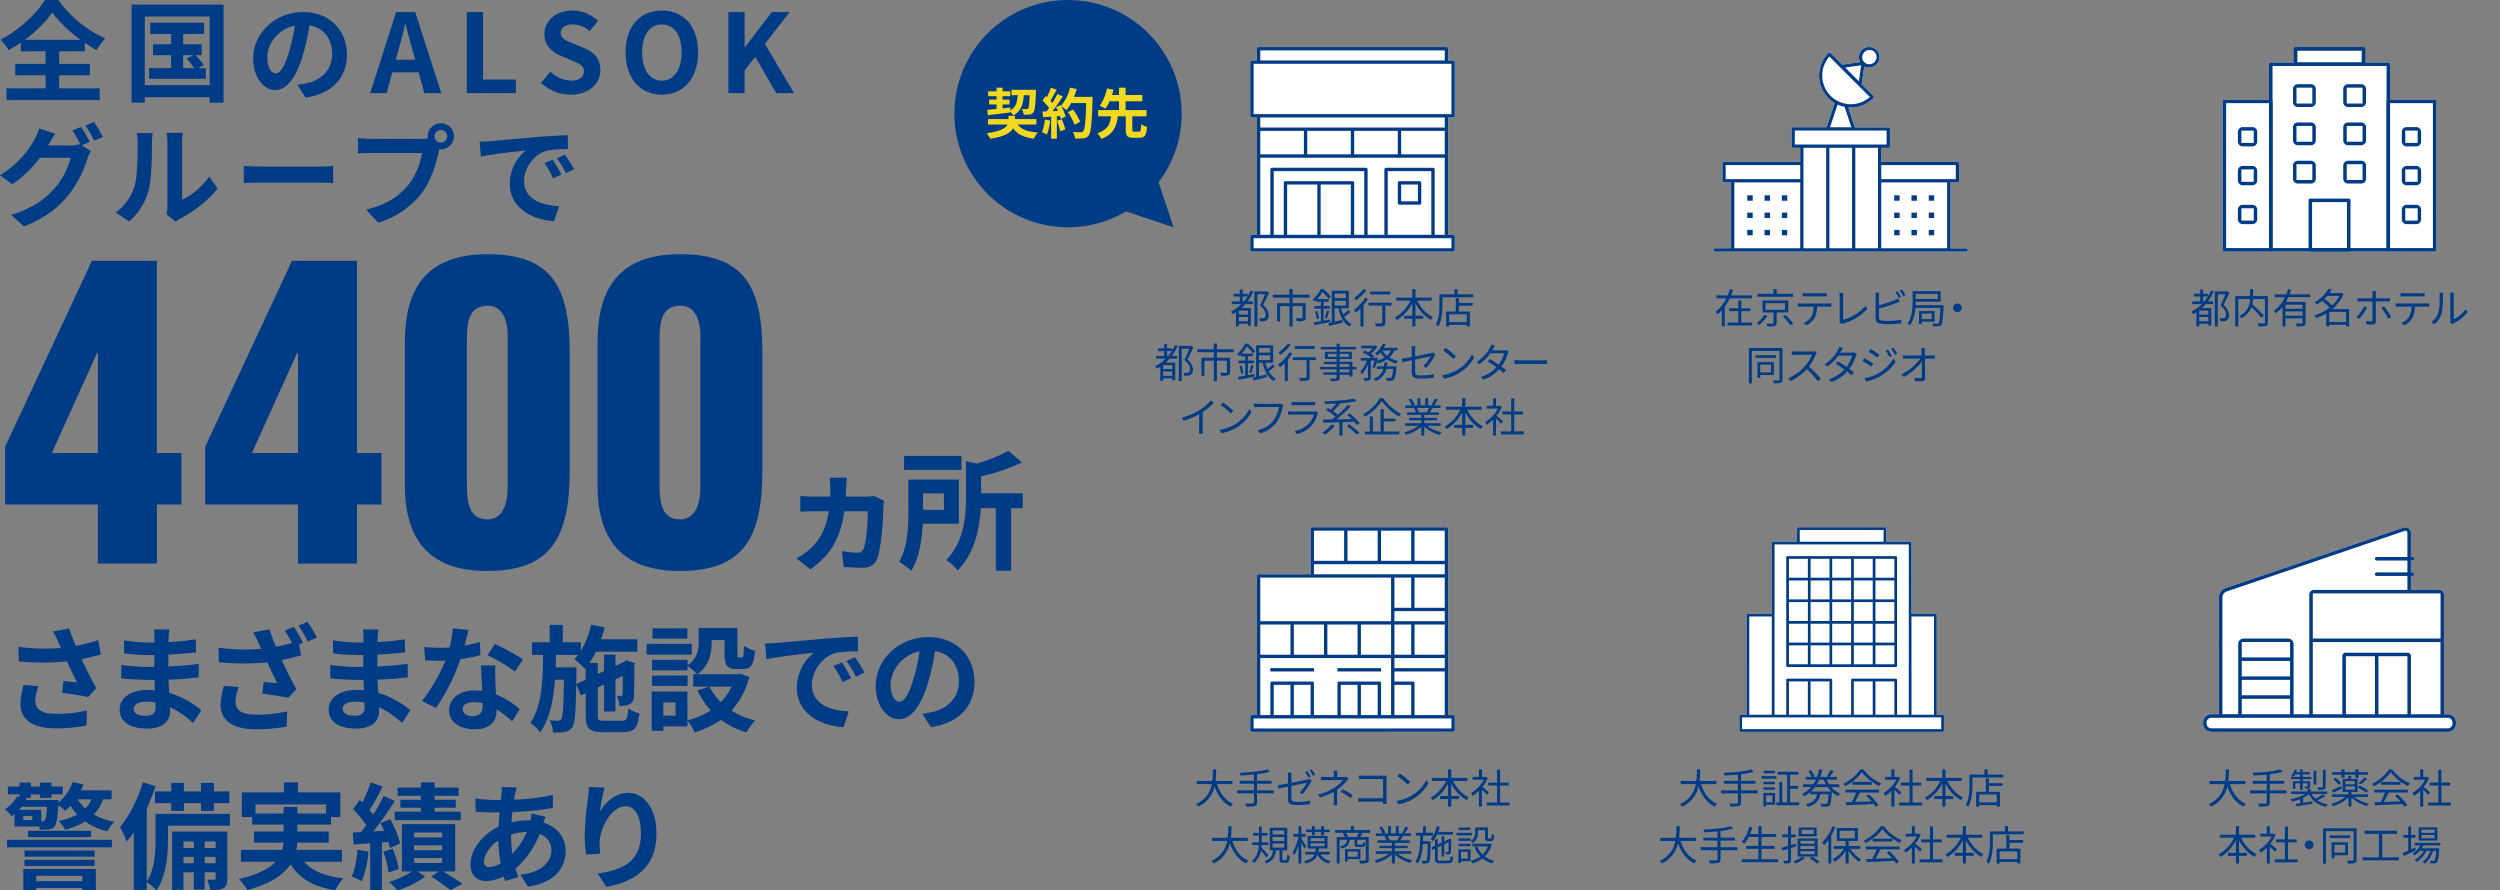 <svg xmlns="http://www.w3.org/2000/svg" width="1100.001" height="391.809" viewBox="0 0 1100.001 391.809"><rect x="0" y="0" width="1100.001" height="391.809" fill="#808080" stroke="none"/><defs><clipPath id="clip-path"><rect id="Rectangle_216" data-name="Rectangle 216" width="150" height="90" transform="translate(921.881 761.789)" fill="none"/></clipPath><clipPath id="clip-path-2"><rect id="Rectangle_213" data-name="Rectangle 213" width="150" height="90" transform="translate(707.535 761.787)" fill="none"/></clipPath><clipPath id="clip-path-3"><rect id="Rectangle_214" data-name="Rectangle 214" width="150" height="90" transform="translate(492.319 761.787)" fill="none"/></clipPath><clipPath id="clip-path-4"><rect id="Rectangle_211" data-name="Rectangle 211" width="150" height="90" transform="translate(707.535 550.479)" fill="none"/></clipPath><clipPath id="clip-path-5"><rect id="Rectangle_212" data-name="Rectangle 212" width="150" height="90" transform="translate(921.881 550.488)" fill="none"/></clipPath><clipPath id="clip-path-6"><rect id="Rectangle_215" data-name="Rectangle 215" width="150" height="90" transform="translate(492.319 550.48)" fill="none"/></clipPath></defs><g id="img_about_02" transform="translate(27.862 -529.78)"><g id="right" transform="translate(-.07 .001)"><g id="製薬" transform="translate(.328)"><path id="mall" d="M944.806 851.767a3.552 3.552 0 01-3.554-3.548v-.624a3.55 3.55 0 013.548-3.554h3.406v-51.414a4.325 4.325 0 012.913-4.083l78.3-26.623a2.492 2.492 0 01.789-.132 2.444 2.444 0 012.1 1.17 2.54 2.54 0 01.376 1.369v10.485l.861.022a.774.774 0 010 1.546l-.861.022v5.211l.861.022a.774.774 0 010 1.546l-.861.022v6.137h12.428a2.121 2.121 0 012.119 2.119v52.595h1.721a3.551 3.551 0 013.554 3.548v.624a3.551 3.551 0 01-3.537 3.565H944.806z" fill="#fff"/><g id="催事会場-2" style="isolation:isolate"><g id="Group_303" data-name="Group 303" style="isolation:isolate" fill="#003c86"><path id="Path_6841" data-name="Path 6841" d="M953 874.787c1.26 3.961 3.6 7.221 7.076 8.643a6.887 6.887 0 00-1.008 1.26c-3.457-1.638-5.744-4.825-7.166-8.913a12.607 12.607 0 01-7.184 8.913 3.866 3.866 0 00-1.009-1.1 11.688 11.688 0 007-8.8h-6.639v-1.368h6.86a38.341 38.341 0 00.269-5.113h1.441a41.82 41.82 0 01-.288 5.113h7.436v1.368z"/><path id="Path_6842" data-name="Path 6842" d="M977.968 878.856h-7.382v4c0 .954-.288 1.35-.954 1.566a14.017 14.017 0 01-3.71.234 6.513 6.513 0 00-.576-1.332 53.38 53.38 0 003.331.018c.4 0 .559-.126.559-.5v-3.98h-7.4v-1.314h7.4v-2.917h-6.2v-1.278h6.2v-2.773c-1.981.216-4.016.342-5.87.432a6.1 6.1 0 00-.342-1.189c4.249-.2 9.47-.666 12.172-1.511l1.007 1.062a33.656 33.656 0 01-5.617 1.062v2.917h6.374v1.278h-6.374v2.917h7.382z"/><path id="Path_6843" data-name="Path 6843" d="M994.96 879.991a23.727 23.727 0 01-3.439 1.908 11.072 11.072 0 004.609 1.765 4.517 4.517 0 00-.756 1.08c-3.655-.738-6.158-2.574-7.526-5.473a15.624 15.624 0 01-2.611 1.548V883c1.3-.2 2.718-.433 4.124-.648l.071 1.08-7.094 1.152-.216-1.116q.81-.108 1.836-.27v-1.819a23.765 23.765 0 01-3.583 1.081 4.248 4.248 0 00-.738-.99 20.849 20.849 0 006.555-2.323h-6.248v-1.117h7.274v-1.062h1.332v1.062h7.292v1.117h-6.806a8.318 8.318 0 001.621 2.088 24.061 24.061 0 003.331-1.944zm-11.055-7.419h-4.034v-.972h4.034v-1.117h-2.125a7.7 7.7 0 01-.684 1.1 8.082 8.082 0 00-.954-.521 8 8 0 001.422-2.719l1.062.252c-.108.324-.252.63-.378.954h1.657v-1.279h1.152v1.278h3.205v.936h-3.205v1.116h3.835v.971h-3.835v.955h3.295v2.179c0 .5-.054.756-.45.9a4.62 4.62 0 01-1.693.163 3.951 3.951 0 00-.36-.865 11.875 11.875 0 001.207 0c.162 0 .2-.053.2-.2v-1.279h-2.2v2.917h-1.152v-2.917h-2.071v2.449h-1.08v-3.349h3.151zm7.148 2.413h-1.207v-6.013h1.207zm4.105.918c0 .685-.144 1.009-.667 1.207a8.481 8.481 0 01-2.592.2 3.836 3.836 0 00-.414-1.117c.972.037 1.837.037 2.125.019.234-.019.324-.09.324-.307v-7.454h1.224z"/><path id="Path_6844" data-name="Path 6844" d="M1007.72 880.423a15.458 15.458 0 006.429 2.953 3.65 3.65 0 00-.793 1.044 15.573 15.573 0 01-6.86-3.763v4.033h-1.3v-4.033a17.234 17.234 0 01-6.788 3.853 3.432 3.432 0 00-.809-1.027 17.561 17.561 0 006.265-3.06H998v-1.152h7.2v-1.044h-2.556V872.5h2.2c.181-.469.379-1.009.486-1.4l1.279.233c-.18.414-.342.811-.522 1.171h3.133v5.726h-2.72v1.044h7.31v1.152zm-5.419-3.692a99.233 99.233 0 01-3.871 1.82l-.559-1.1c1.063-.414 2.612-1.1 4.142-1.764zm-.181-6.067H998v-1.152h4.123v-1.225h1.333v1.225h4.807v-1.225h1.333v1.225h4.249v1.152h-4.249v1.387h-1.333v-1.387h-4.807v1.387h-1.333zm-2.7 1.3a9.961 9.961 0 012.5 2.377l-.99.757a11.311 11.311 0 00-2.467-2.449zm4.429 2.936h4.124v-1.441h-4.124zm0 2.376h4.124V875.8h-4.124zm9.2 1.315a20.861 20.861 0 00-3.764-2.341l.757-.829a19.4 19.4 0 013.781 2.215zm.36-6.158a18.929 18.929 0 01-2.791 2.43l-.99-.54a18.422 18.422 0 002.647-2.485z"/><path id="Path_6845" data-name="Path 6845" d="M1024.424 868.306a19.4 19.4 0 007.851 6.157 7.158 7.158 0 00-.865 1.188 22.075 22.075 0 01-7.6-6.067 20.6 20.6 0 01-7.437 6.14 4.206 4.206 0 00-.773-1.063 18.926 18.926 0 007.454-6.355zm-7.887 8.948h14.8v1.246h-8.444c-.631 1.333-1.4 2.881-2.125 4.142 2.232-.073 4.771-.162 7.292-.271a27.517 27.517 0 00-2.377-2.43l1.135-.613a23.988 23.988 0 014.231 4.7l-1.206.739a11.183 11.183 0 00-.829-1.207c-4.411.216-9.074.414-12.153.522l-.18-1.314c.774-.018 1.674-.036 2.646-.073a33.781 33.781 0 001.945-4.2h-4.736zm11.579-3.421v1.225h-8.516v-1.225z"/><path id="Path_6846" data-name="Path 6846" d="M1040.354 879.541a44.454 44.454 0 00-2.27-2.287v7.454h-1.314v-6.986a17.007 17.007 0 01-2.754 2.251 6.054 6.054 0 00-.7-1.206 15.619 15.619 0 005.636-5.907h-5.005v-1.223h2.826v-3.35h1.314v3.35h1.567l.234-.055.757.505a16.215 16.215 0 01-2.341 3.925c.846.666 2.431 2.052 2.881 2.448zm9.921 3.349v1.31h-10.083v-1.31h4.554v-7.473h-3.852v-1.3h3.852v-5.708h1.333v5.708h3.835v1.3h-3.835v7.473z"/><path id="Path_6847" data-name="Path 6847" d="M957.9 898.383a16.137 16.137 0 006.914 7.31 4.754 4.754 0 00-.991 1.17 17.758 17.758 0 01-6.752-7.345v5.508h3.421v1.333h-3.421v3.349h-1.386v-3.349h-3.515v-1.333h3.512v-5.508a18.771 18.771 0 01-6.734 7.364 5.444 5.444 0 00-.955-1.081 17.184 17.184 0 006.861-7.418h-6.248v-1.332h7.076v-3.764h1.386v3.764h7.132v1.332z"/><path id="Path_6848" data-name="Path 6848" d="M972.854 904.541a44.454 44.454 0 00-2.27-2.287v7.454h-1.314v-6.986a17 17 0 01-2.754 2.251 6.054 6.054 0 00-.7-1.206 15.62 15.62 0 005.636-5.907h-5.005v-1.223h2.826v-3.35h1.314v3.35h1.567l.234-.055.757.505a16.217 16.217 0 01-2.341 3.925c.846.666 2.431 2.052 2.881 2.448zm9.921 3.349v1.31h-10.083v-1.31h4.554v-7.473h-3.852v-1.3h3.852v-5.708h1.333v5.708h3.835v1.3h-3.835v7.473z"/><path id="Path_6849" data-name="Path 6849" d="M989.792 901.5a1.909 1.909 0 11-1.908-1.909 1.9 1.9 0 011.908 1.909z"/><path id="Path_6850" data-name="Path 6850" d="M1008.784 908.034c0 .828-.2 1.224-.738 1.458a9.66 9.66 0 01-3.007.252 4.164 4.164 0 00-.486-1.314c1.134.036 2.179.036 2.484.018.325-.018.433-.126.433-.414v-12.55h-12.154v14.279h-1.3v-15.557h14.764zm-2.827-9.507h-9.075v-1.171h9.075zm-6.932 7.562v1.3h-1.242V900.4H1005v5.69zm0-4.555v3.4h4.717v-3.4z"/><path id="Path_6851" data-name="Path 6851" d="M1027.432 907.008v1.332h-16.061v-1.332h7.239v-10.335h-6.3V895.3h14.224v1.369h-6.464v10.335z"/><path id="Path_6852" data-name="Path 6852" d="M1034.864 903.839c-1.82.918-3.782 1.872-5.294 2.593l-.523-1.315c.685-.288 1.53-.648 2.449-1.062v-5.636h-2.107v-1.261h2.107v-3.745h1.243v3.745h1.944v1.261h-1.944v5.06l1.835-.829zm3.348-2.071a11.257 11.257 0 01-.774 1.26h7.742a5.116 5.116 0 01-.054.54c-.27 3.709-.558 5.114-1.062 5.636a1.457 1.457 0 01-1.008.45c-.4.018-1.063.018-1.783-.018a2.274 2.274 0 00-.306-1.08c.666.054 1.26.072 1.53.072.252 0 .414-.018.54-.2.307-.325.577-1.458.811-4.285h-1.4a12.529 12.529 0 01-3.674 5.635 4.081 4.081 0 00-.954-.774 10.585 10.585 0 003.511-4.861h-1.747a13.589 13.589 0 01-4.375 4.861 3.541 3.541 0 00-.882-.828 11.885 11.885 0 004.051-4.033h-1.818a12.386 12.386 0 01-2.341 2.052 5.871 5.871 0 00-.919-.828 10.2 10.2 0 003.566-3.6h-2.521v-1.134h11.272v1.134zm6.122-2.143h-8.228v-5.815h8.228zm-1.243-4.808h-5.762v1.423h5.762zm0 2.36h-5.762v1.44h5.762z"/></g></g><g id="Group_305" data-name="Group 305"><g id="Group_304" data-name="Group 304" clip-path="url(#clip-path)"><path id="mall-2" data-name="mall" d="M944.806 851.767a3.552 3.552 0 01-3.554-3.548v-.624a3.55 3.55 0 013.548-3.554h3.406v-51.414a4.325 4.325 0 012.913-4.083l78.3-26.623a2.492 2.492 0 01.789-.132 2.444 2.444 0 012.1 1.17 2.54 2.54 0 01.376 1.369v10.485l.861.022a.774.774 0 010 1.546l-.861.022v5.211l.861.022a.774.774 0 010 1.546l-.861.022v6.137h12.428a2.121 2.121 0 012.119 2.119v52.595h1.721a3.551 3.551 0 013.554 3.548v.624a3.551 3.551 0 01-3.537 3.565H944.806zm0-6.158a2.052 2.052 0 00-2.008 2.008v.617a2.053 2.053 0 002.008 2.009h104.151a2.053 2.053 0 002.008-2.009v-.617a2.052 2.052 0 00-2.008-2.008zm86.446-28.633a1.432 1.432 0 011.435 1.429v25.65h13v-31.781h-56.179v31.781h13v-25.666a1.421 1.421 0 011.414-1.413zm-12.87 27.079h12.759v-25.533h-12.759zm-14.3 0h12.761v-25.533h-12.76zm-25.434-33.325a2.41 2.41 0 012.406 2.406v30.919h6.91v-52.642a2.073 2.073 0 012.071-2.075h41.106v-6.158h-13.531a.773.773 0 110-1.546h13.531V776.4h-13.531a.773.773 0 110-1.546h13.531v-10.6a.866.866 0 00-.4-.75 1 1 0 00-.531-.177h-.133l-.158.045-78.295 26.644a2.754 2.754 0 00-1.876 2.606v51.412h6.952v-30.898a2.41 2.41 0 012.406-2.406zm-20.4 33.325h21.257v-6.79h-21.254zm0-8.345h21.257v-6.791h-21.254zm0-8.322h21.257V820.6h-21.254zm0-8.345h21.257v-6.791h-21.254zm31.263-8.323h56.211v-19.836h-56.208z" fill="#003c86"/></g></g></g><g id="証券"><g id="Group_269" data-name="Group 269"><g id="office"><path id="パス_6026" data-name="パス 6026" d="M738.13 851.787a.584.584 0 01-.6-.573v-6.365a.584.584 0 01.573-.595h2.6v-43.811a.583.583 0 01.573-.595h10.529v-31.123a.584.584 0 01.573-.595h10.532v-5.748a.585.585 0 01.573-.6h38.083a.584.584 0 01.6.573v5.771h10.507a.585.585 0 01.595.573v31.145h10.506a.584.584 0 01.6.573.091.091 0 010 .023v43.809h2.577a.585.585 0 01.6.573v6.367a.585.585 0 01-.573.6h-.023z" fill="#fff"/></g></g><g id="証券会社-2" style="isolation:isolate"><g id="Group_292" data-name="Group 292" style="isolation:isolate" fill="#003c86"><path id="Path_6784" data-name="Path 6784" d="M720.655 874.786c1.259 3.961 3.6 7.221 7.076 8.643a6.887 6.887 0 00-1.009 1.26c-3.457-1.638-5.743-4.825-7.166-8.913a12.6 12.6 0 01-7.184 8.913 3.875 3.875 0 00-1.008-1.1 11.689 11.689 0 007-8.8h-6.643v-1.368h6.86a38.36 38.36 0 00.27-5.113h1.44a41.626 41.626 0 01-.288 5.113h7.437v1.368z"/><path id="Path_6785" data-name="Path 6785" d="M745.622 878.855h-7.381v4c0 .954-.289 1.35-.955 1.566a13.974 13.974 0 01-3.71.234 6.515 6.515 0 00-.576-1.332 53.38 53.38 0 003.331.018c.4 0 .559-.126.559-.5v-3.98h-7.4v-1.314h7.4v-2.917h-6.19v-1.278h6.194v-2.773c-1.981.216-4.016.342-5.87.432a6.118 6.118 0 00-.342-1.189c4.249-.2 9.471-.666 12.172-1.511l1.008 1.061a33.568 33.568 0 01-5.617 1.063v2.917h6.374v1.278h-6.374v2.917h7.381z"/><path id="Path_6786" data-name="Path 6786" d="M753.791 872.392h-6.5v-1.1h6.5zm-.54 11.487h-3.979v.81H748.1v-6.013h5.149zm-.072-9.038h-5.041v-1.063h5.041zm-5.041 1.386h5.041v1.062h-5.041zm5.023-6.248h-4.915V868.9h4.915zm-3.889 9.794v2.99h2.809v-2.99zm14.549 3.043v1.279h-10.03v-1.279h1.351v-8.948h1.258v8.948h2.16v-12.189h-4.177v-1.242h9.147v1.242h-3.67v4.951h3.564v1.261h-3.564v5.977z"/><path id="Path_6787" data-name="Path 6787" d="M777.986 876.1a11.077 11.077 0 003.871 2.863 3.937 3.937 0 00-.883 1.1 11.1 11.1 0 01-2.736-1.855 2.935 2.935 0 01-.037.414c-.234 3.6-.5 5.024-.99 5.546a1.591 1.591 0 01-1.206.5 21.668 21.668 0 01-2.4-.018 2.826 2.826 0 00-.414-1.242c.955.09 1.89.09 2.233.09a.847.847 0 00.666-.18c.324-.324.522-1.4.72-4.069h-3.691c-.505 2.646-1.764 4.483-5.528 5.491a4.545 4.545 0 00-.756-1.116c3.367-.774 4.447-2.287 4.9-4.375h-3.08v-.864a13.454 13.454 0 01-2.61 1.728 5.675 5.675 0 00-.847-1.045 12.049 12.049 0 003.89-2.97h-3.529v-1.243h4.483a15.189 15.189 0 001.153-2.035h-4.484v-1.187h2.647a11.825 11.825 0 00-1.531-2.593l1.135-.414a11.64 11.64 0 011.656 2.683l-.755.324h1.837a20.8 20.8 0 00.955-3.386l1.369.253a28.962 28.962 0 01-.9 3.133h3.529l-.648-.252a16.137 16.137 0 001.693-2.827l1.314.45a24.735 24.735 0 01-1.747 2.629h3.187v1.187H775.9a14.861 14.861 0 001.135 2.035h4.465v1.245zm.089 1.944a12.542 12.542 0 01-1.692-1.944H770.8a13.689 13.689 0 01-1.746 1.944zm-5.419-5.222a16.6 16.6 0 01-1.044 2.035h3.961a16.286 16.286 0 01-.991-2.035z"/><path id="Path_6788" data-name="Path 6788" d="M792.078 868.3a19.4 19.4 0 007.851 6.157 7.1 7.1 0 00-.864 1.188 22.07 22.07 0 01-7.6-6.067 20.6 20.6 0 01-7.436 6.14 4.254 4.254 0 00-.774-1.063 18.918 18.918 0 007.454-6.355zm-7.886 8.948h14.8v1.242h-8.444c-.631 1.333-1.4 2.881-2.125 4.142 2.233-.073 4.772-.162 7.292-.271a27.678 27.678 0 00-2.377-2.43l1.135-.613a23.985 23.985 0 014.231 4.7l-1.206.739a11.041 11.041 0 00-.829-1.207c-4.411.216-9.074.414-12.153.522l-.18-1.314c.775-.018 1.674-.036 2.647-.073a33.766 33.766 0 001.944-4.2h-4.735zm11.578-3.421v1.225h-8.517v-1.225z"/><path id="Path_6789" data-name="Path 6789" d="M808.008 879.54a44.389 44.389 0 00-2.269-2.287v7.454h-1.315v-6.985a17.005 17.005 0 01-2.754 2.25 6.008 6.008 0 00-.7-1.206 15.6 15.6 0 005.636-5.907H801.6v-1.223h2.826v-3.35h1.315v3.35h1.559l.234-.055.757.505a16.187 16.187 0 01-2.341 3.925c.846.666 2.431 2.052 2.881 2.448zm9.921 3.349v1.311h-10.083v-1.314h4.554v-7.472h-3.853v-1.3h3.853v-5.708h1.333v5.708h3.835v1.3h-3.835v7.472z"/><path id="Path_6790" data-name="Path 6790" d="M829.051 873.382a16.137 16.137 0 006.914 7.31 4.752 4.752 0 00-.991 1.17 17.758 17.758 0 01-6.752-7.345v5.509h3.421v1.332h-3.421v3.349h-1.386v-3.349h-3.512v-1.332h3.512v-5.509a18.771 18.771 0 01-6.734 7.364 5.444 5.444 0 00-.954-1.081 17.188 17.188 0 006.86-7.418h-6.248v-1.332h7.076v-3.764h1.386v3.764h7.131v1.332z"/><path id="Path_6791" data-name="Path 6791" d="M853.622 870.591v1.278h-13.54v3.367c0 2.738-.252 6.771-1.782 9.49a4.939 4.939 0 00-1.135-.757c1.459-2.574 1.6-6.176 1.6-8.733v-4.645h6.608v-2.3h1.368v2.3zm-6.284 3.8h6.032v1.209h-6.032v2.574h4.826v6.518h-1.35v-.666h-7.779v.7h-1.314v-6.555h4.268v-5.924h1.349zm3.476 4.968h-7.779v3.457h7.779z"/><path id="Path_6792" data-name="Path 6792" d="M711.655 899.786c1.259 3.961 3.6 7.221 7.076 8.643a6.887 6.887 0 00-1.009 1.26c-3.457-1.638-5.743-4.825-7.166-8.913a12.6 12.6 0 01-7.184 8.913 3.875 3.875 0 00-1.008-1.1 11.689 11.689 0 007-8.8h-6.643v-1.368h6.86a38.36 38.36 0 00.27-5.113h1.44a41.626 41.626 0 01-.288 5.113h7.437v1.368z"/><path id="Path_6793" data-name="Path 6793" d="M736.622 903.855h-7.381v4c0 .954-.289 1.35-.955 1.566a13.974 13.974 0 01-3.71.234 6.515 6.515 0 00-.576-1.332 53.38 53.38 0 003.331.018c.4 0 .559-.126.559-.5v-3.98h-7.4v-1.314h7.4v-2.917h-6.19v-1.278h6.194v-2.773c-1.981.216-4.016.342-5.87.432a6.118 6.118 0 00-.342-1.189c4.249-.2 9.471-.666 12.172-1.511l1.008 1.061a33.568 33.568 0 01-5.617 1.063v2.917h6.374v1.278h-6.374v2.917h7.381z"/><path id="Path_6794" data-name="Path 6794" d="M754.55 907.853v1.3H738.6v-1.3h7.292v-4.574h-5.348v-1.3h5.348v-3.925h-4.232a16.161 16.161 0 01-1.872 2.935 8.966 8.966 0 00-1.224-.793 16.412 16.412 0 003.331-6.626l1.35.288a24.649 24.649 0 01-1.008 2.881h3.655v-3.457h1.368v3.457h6.44v1.315h-6.446v3.925h5.78v1.3h-5.78v4.574z"/><path id="Path_6795" data-name="Path 6795" d="M760.253 902.919v5.222c0 .738-.18 1.116-.631 1.333a6.587 6.587 0 01-2.394.215 4.506 4.506 0 00-.4-1.206c.81.018 1.548.018 1.783 0 .233 0 .324-.072.324-.342v-4.826l-2.449.739-.361-1.3c.775-.2 1.747-.468 2.81-.774v-3.85h-2.557v-1.225h2.557v-3.619h1.314v3.619h2.071v1.225h-2.071v3.47l2.088-.629.181 1.242zm4.933 3.727l1.188.72a15.217 15.217 0 01-4.176 2.36 9 9 0 00-.918-.955 12.384 12.384 0 003.852-2.125h-1.98v-7.922h8.84v7.922zm6.356-8.894h-7.923V893.9h7.923zm-7.13 3.276h6.266v-1.3h-6.266zm0 2.3h6.266V902h-6.266zm0 2.3h6.266v-1.35h-6.266zm5.852-10.731h-5.4v1.855h5.4zm-.847 11.776a23.417 23.417 0 013.493 2.34l-1.314.7a20.1 20.1 0 00-3.15-2.324z"/><path id="Path_6796" data-name="Path 6796" d="M779.8 893.7a26.59 26.59 0 01-1.836 3.745v12.226h-1.278v-10.263a19.573 19.573 0 01-1.927 2.3 10.808 10.808 0 00-.757-1.3 20.214 20.214 0 004.538-7.095zm6.59 9.562a14.031 14.031 0 004.735 4.645 6.107 6.107 0 00-.954 1.062 16.585 16.585 0 01-4.555-4.879v5.636h-1.333v-5.582a15.029 15.029 0 01-4.807 4.789 6.6 6.6 0 00-.936-1.062 13.339 13.339 0 004.969-4.609h-4.447v-1.225h5.221V899.8H780.4v-5.691h9.272v5.691h-4.051v2.232h5.041v1.225zm-4.735-4.646h6.68v-3.3h-6.68z"/><path id="Path_6797" data-name="Path 6797" d="M801.078 893.3a19.4 19.4 0 007.851 6.157 7.1 7.1 0 00-.864 1.188 22.07 22.07 0 01-7.6-6.067 20.6 20.6 0 01-7.436 6.14 4.254 4.254 0 00-.774-1.063 18.918 18.918 0 007.454-6.355zm-7.886 8.948h14.8v1.242h-8.444c-.631 1.333-1.4 2.881-2.125 4.142 2.233-.073 4.772-.162 7.292-.271a27.678 27.678 0 00-2.377-2.43l1.135-.613a23.985 23.985 0 014.231 4.7l-1.206.739a11.041 11.041 0 00-.829-1.207c-4.411.216-9.074.414-12.153.522l-.18-1.314c.775-.018 1.674-.036 2.647-.073a33.766 33.766 0 001.944-4.2h-4.735zm11.578-3.421v1.225h-8.517v-1.225z"/><path id="Path_6798" data-name="Path 6798" d="M817.008 904.54a44.389 44.389 0 00-2.269-2.287v7.454h-1.315v-6.985a17.005 17.005 0 01-2.754 2.25 6.008 6.008 0 00-.7-1.206 15.6 15.6 0 005.636-5.907H810.6v-1.223h2.826v-3.35h1.315v3.35h1.559l.234-.055.757.505a16.187 16.187 0 01-2.341 3.925c.846.666 2.431 2.052 2.881 2.448zm9.921 3.349v1.311h-10.083v-1.314h4.554v-7.472h-3.853v-1.3h3.853v-5.708h1.333v5.708h3.835v1.3h-3.835v7.472z"/><path id="Path_6799" data-name="Path 6799" d="M838.051 898.382a16.137 16.137 0 006.914 7.31 4.752 4.752 0 00-.991 1.17 17.758 17.758 0 01-6.752-7.345v5.509h3.421v1.332h-3.421v3.349h-1.386v-3.349h-3.512v-1.332h3.512v-5.509a18.771 18.771 0 01-6.734 7.364 5.444 5.444 0 00-.954-1.081 17.188 17.188 0 006.86-7.418h-6.248v-1.332h7.076v-3.764h1.386v3.764h7.131v1.332z"/><path id="Path_6800" data-name="Path 6800" d="M862.622 895.591v1.278h-13.54v3.367c0 2.738-.252 6.771-1.782 9.49a4.939 4.939 0 00-1.135-.757c1.459-2.574 1.6-6.176 1.6-8.733v-4.645h6.608v-2.3h1.368v2.3zm-6.284 3.8h6.032v1.209h-6.032v2.574h4.826v6.518h-1.35v-.666h-7.779v.7h-1.314v-6.555h4.268v-5.924h1.349zm3.476 4.968h-7.779v3.457h7.779z"/></g></g><g id="Group_294" data-name="Group 294"><g id="Group_293" data-name="Group 293" clip-path="url(#clip-path-2)"><g id="office-2" data-name="office" fill="#003c86"><path id="パス_6026-2" data-name="パス 6026" d="M738.13 851.787a.584.584 0 01-.6-.573v-6.365a.584.584 0 01.573-.595h2.6v-43.811a.583.583 0 01.573-.595h10.529v-31.123a.584.584 0 01.573-.595h10.532v-5.748a.585.585 0 01.573-.6h38.083a.584.584 0 01.6.573v5.771h10.507a.585.585 0 01.595.573v31.145h10.506a.584.584 0 01.6.573.091.091 0 010 .023v43.809h2.577a.585.585 0 01.6.573v6.367a.585.585 0 01-.573.6h-.023zm.6-1.189h87.62v-5.155h-87.626zm74.534-6.344h9.912v-43.216h-9.916zm-6.941-15.854a.584.584 0 01.6.573v15.286h5.153V769.32H753v74.934h5.156v-15.268a.586.586 0 01.573-.6h19.051a.585.585 0 01.595.573v15.291h8.325v-15.264a.585.585 0 01.573-.6h.022zm-8.923 15.854h8.326v-14.67H797.4zm-9.514 0h8.319v-14.67h-8.319zm-19.031 0h8.325v-14.67h-8.325zm-9.515 0h8.326v-14.67h-8.326zm-17.451 0h9.911v-43.216h-9.913zm22.211-76.123h36.872v-5.155H764.1z"/><path id="パス_6027" data-name="パス 6027" d="M758.747 823.241a.584.584 0 01-.6-.573v-47.6a.585.585 0 01.573-.595h47.6a.584.584 0 01.6.573v47.6a.584.584 0 01-.573.6h-47.6zm38.655-1.189h8.326v-8.327H797.4zm-9.514 0h8.319v-8.327h-8.319zm-9.515 0h8.327v-8.327h-8.334zm-9.515 0h8.326v-8.327h-8.327zm-9.515 0h8.326v-8.327h-8.327zm38.063-9.514h8.322v-8.328H797.4zm-9.515 0h8.316v-8.328h-8.319zm-9.515 0h8.324v-8.328h-8.337zm-9.515 0h8.326v-8.328h-8.33zm-9.514 0h8.325v-8.328h-8.33zm38.062-9.515h8.319v-8.329H797.4zm-9.515 0h8.313v-8.329h-8.319zm-9.515 0h8.326v-8.329h-8.34zm-9.515 0h8.326v-8.329h-8.333zm-9.514 0h8.326v-8.329h-8.334zm38.062-9.515h8.316v-8.329H797.4zm-9.515 0h8.31v-8.329h-8.319zm-9.515 0h8.326v-8.329h-8.343zm-9.514 0h8.325v-8.329h-8.336zm-9.515 0h8.326v-8.329h-8.337zm38.049-9.522h8.326v-8.321H797.4zm-9.514 0h8.319v-8.321h-8.319zm-9.515 0h8.327v-8.321h-8.334zm-9.515 0h8.326v-8.321h-8.327zm-9.515 0h8.326v-8.321h-8.327z"/></g></g></g></g><g id="ゼネコン"><g id="Group_270" data-name="Group 270"><g id="ico_mall" data-name="ico mall"><g id="ico_mall-2" data-name="ico mall-2"><path id="パス_5986" data-name="パス 5986" d="M523.056 851.787a.739.739 0 01-.737-.738v-5.9a.738.738 0 01.737-.737h2.211V783.18a.739.739 0 01.737-.738h22.873v-19.918a.738.738 0 01.737-.737h59.016a.739.739 0 01.738.737v81.886h2.21a.739.739 0 01.738.737v5.9a.74.74 0 01-.738.738z" fill="#fff"/></g></g></g><g id="Group_296" data-name="Group 296"><g id="商業施設-2" style="isolation:isolate"><g id="Group_295" data-name="Group 295" style="isolation:isolate" fill="#003c86"><path id="Path_6801" data-name="Path 6801" d="M507.7 874.785c1.261 3.961 3.6 7.221 7.077 8.643a6.848 6.848 0 00-1.009 1.26c-3.457-1.638-5.743-4.825-7.166-8.913a12.607 12.607 0 01-7.184 8.913 3.865 3.865 0 00-1.009-1.1 11.687 11.687 0 007-8.805h-6.643v-1.368h6.86a38.363 38.363 0 00.27-5.113h1.44a41.824 41.824 0 01-.288 5.113h7.436v1.368z"/><path id="Path_6802" data-name="Path 6802" d="M532.673 878.854h-7.382v4c0 .954-.288 1.35-.954 1.566a14.016 14.016 0 01-3.709.234 6.622 6.622 0 00-.576-1.332 53.35 53.35 0 003.33.018c.4 0 .559-.126.559-.5v-3.98h-7.4v-1.32h7.4v-2.917h-6.194v-1.278h6.194v-2.773c-1.981.216-4.016.342-5.87.432a6.118 6.118 0 00-.342-1.189c4.249-.2 9.47-.666 12.172-1.511l1.007 1.062a33.657 33.657 0 01-5.617 1.062v2.917h6.374v1.278h-6.374v2.917h7.382z"/><path id="Path_6803" data-name="Path 6803" d="M538.934 875.9c-1.818.361-3.4.685-4.142.847l-.269-1.513c.809-.089 2.5-.4 4.411-.756V871.4a10.11 10.11 0 00-.109-1.656h1.693a12.973 12.973 0 00-.108 1.656v2.809c3.061-.594 6.212-1.242 6.968-1.422a3.127 3.127 0 00.954-.324l1.063.828c-.126.2-.324.5-.45.72a26.125 26.125 0 01-3.692 5.24l-1.242-.738a17.606 17.606 0 003.205-4.285c-.306.053-3.619.719-6.806 1.368v5.365c0 1.242.451 1.639 2.611 1.639a27.234 27.234 0 005.6-.54l-.053 1.548a38.478 38.478 0 01-5.655.378c-3.348 0-3.978-.882-3.978-2.647zm9.938-4.428l-.971.431a22.074 22.074 0 00-1.459-2.484l.954-.414a23.756 23.756 0 011.476 2.468zm2.017-.739l-.972.432a16.939 16.939 0 00-1.495-2.467l.954-.414a22.4 22.4 0 011.513 2.45z"/><path id="Path_6804" data-name="Path 6804" d="M560.571 870.5v1.152h2.971a4.291 4.291 0 001.134-.108l.937.9c-.325.343-.721.757-1.009 1.081a22.162 22.162 0 01-4.07 3.746c0 1.475-.017 3.636-.017 4.842 0 .631.054 1.423.09 1.981h-1.639c.055-.522.108-1.35.108-1.981 0-1.044.018-2.7.018-3.925a28.513 28.513 0 01-6.085 2.5l-.864-1.333a22.47 22.47 0 007.292-3.06 15.116 15.116 0 003.655-3.295h-7.473c-.629 0-1.656.036-2.214.072v-1.512c.576.072 1.585.089 2.178.089h3.53V870.5a10.885 10.885 0 00-.09-1.584h1.656a10.6 10.6 0 00-.108 1.584zm1.548 7.652l.937-1.062a40.712 40.712 0 014.344 2.61l-.937 1.224a31.535 31.535 0 00-4.344-2.772z"/><path id="Path_6805" data-name="Path 6805" d="M572.109 871.095h8.877c.431 0 .971-.019 1.332-.036-.018.414-.054.971-.054 1.4v9.29c0 .648.054 1.459.071 1.747h-1.62c.019-.2.019-.576.036-1.009h-8.8c-.739 0-1.549.036-2.035.072v-1.638a19.018 19.018 0 002 .108h8.841v-8.5h-8.625c-.666 0-1.566.036-1.98.055v-1.6a17.949 17.949 0 001.957.111z"/><path id="Path_6806" data-name="Path 6806" d="M593.8 879.575a16.974 16.974 0 006.014-6.626l.864 1.53a18.006 18.006 0 01-6.05 6.411 19.759 19.759 0 01-7.076 2.79l-.952-1.48a18.6 18.6 0 007.2-2.625zm-1.062-5.708L591.6 875a37.51 37.51 0 00-4.484-3.763l1.027-1.1a39.42 39.42 0 014.595 3.73z"/><path id="Path_6807" data-name="Path 6807" d="M611.566 873.381a16.147 16.147 0 006.914 7.31 4.771 4.771 0 00-.99 1.17 17.758 17.758 0 01-6.752-7.345v5.508h3.421v1.333h-3.421v3.349h-1.386v-3.349h-3.512v-1.333h3.512v-5.508a18.766 18.766 0 01-6.735 7.364 5.413 5.413 0 00-.954-1.081 17.184 17.184 0 006.861-7.418h-6.248v-1.332h7.076v-3.764h1.386v3.764h7.13v1.332z"/><path id="Path_6808" data-name="Path 6808" d="M626.524 879.539a44.454 44.454 0 00-2.27-2.287v7.454h-1.313v-6.986a17.051 17.051 0 01-2.755 2.251 6.154 6.154 0 00-.7-1.206 15.615 15.615 0 005.634-5.907h-5v-1.223h2.827v-3.35h1.313v3.35h1.568l.233-.055.757.505a16.218 16.218 0 01-2.341 3.925c.846.666 2.431 2.053 2.881 2.448zm9.921 3.349v1.312h-10.083v-1.314h4.554v-7.473h-3.852v-1.3h3.852v-5.708h1.333v5.708h3.835v1.3h-3.835v7.473z"/><path id="Path_6809" data-name="Path 6809" d="M514.438 899.785c1.261 3.961 3.6 7.221 7.076 8.643a6.933 6.933 0 00-1.009 1.26c-3.457-1.638-5.743-4.825-7.166-8.913a12.6 12.6 0 01-7.183 8.913 3.88 3.88 0 00-1.009-1.1 11.689 11.689 0 007-8.805h-6.644v-1.368h6.86a38.359 38.359 0 00.27-5.113h1.44a41.624 41.624 0 01-.288 5.113h7.437v1.368z"/><path id="Path_6810" data-name="Path 6810" d="M529.4 907.023c-.45-.684-1.53-2.034-2.359-3.006a9.183 9.183 0 01-3.079 5.491 3.81 3.81 0 00-.9-.972c2.286-1.711 2.881-4.483 3.024-6.932h-2.916V900.4h2.971v-2.953h-2.593v-1.188h2.593v-2.79h1.242v2.79h2.539v1.188h-2.539v2.953h2.863v1.2h-2.917c-.018.342-.054.7-.09 1.044.757.756 2.629 2.863 3.079 3.385zm8.624 1.189c.4 0 .469-.271.522-2.377a3.322 3.322 0 001.117.5c-.108 2.449-.432 3.061-1.495 3.061h-1.458c-1.243 0-1.495-.4-1.495-1.656v-3.817h-1.6c-.325 2.719-1.242 4.681-4.3 5.761a3.6 3.6 0 00-.757-1.008c2.737-.882 3.512-2.538 3.8-4.753h-1.44v-9.953h7.669v9.957h-2.142v3.817c0 .414.072.468.45.468zm-5.874-11.272h5.132v-1.746h-5.132zm0 2.881h5.132v-1.764h-5.132zm0 2.9h5.132v-1.8h-5.132z"/><path id="Path_6811" data-name="Path 6811" d="M546.08 903.188c-.252-.612-.81-1.764-1.3-2.7v9.219h-1.279v-8.084a19.363 19.363 0 01-1.854 4.447 6.439 6.439 0 00-.7-1.3 20.61 20.61 0 002.556-6.788h-2.214v-1.259h2.214v-3.457h1.279v3.457h1.855v1.259h-1.855v.7c.468.684 1.819 2.953 2.143 3.511zm7.13 2.557a6.592 6.592 0 004.448 2.863 4.536 4.536 0 00-.846 1.1 7.136 7.136 0 01-4.862-3.925c-.72 1.908-2.161 3.169-5.293 3.925a4.2 4.2 0 00-.685-1.044c2.629-.595 3.907-1.549 4.592-2.917h-4.123v-1.137h4.519c.108-.449.18-.971.252-1.494h-3.638v-5.527h8.751v5.527h-3.8a17.615 17.615 0 01-.235 1.494h4.951v1.135zm-3.762-9.849h-2.612v-1.134h2.612v-1.477h1.278v1.477h2.736v-1.477h1.3v1.477h2.5v1.138h-2.5v1.369h-1.3V895.9h-2.736v1.351h-1.278zm-.63 3.979h6.229V898.6h-6.229zm0 2.233h6.229v-1.278h-6.229z"/><path id="Path_6812" data-name="Path 6812" d="M571.679 896.2c-.343.685-.7 1.351-1.026 1.891h3.8v9.957c0 .792-.179 1.224-.755 1.44a11.611 11.611 0 01-3.062.216 4.634 4.634 0 00-.45-1.3c1.171.054 2.251.036 2.575.018.306 0 .4-.09.4-.378v-8.787h-3.764v1.783c0 .36.072.395.522.395h1.567c.395 0 .468-.126.522-1.187a2.662 2.662 0 001.026.414c-.126 1.44-.45 1.8-1.4 1.8h-1.864c-1.26 0-1.567-.288-1.567-1.405v-1.8h-2.142c-.216 2.161-1.027 3.277-3.655 3.907a3.26 3.26 0 00-.648-.936c2.269-.468 2.916-1.3 3.1-2.971h-3.223v10.425h-1.261v-11.589h3.53a13.576 13.576 0 00-.847-1.891h-3.439v-1.224h6.968v-1.693h1.351v1.693h7.13v1.222zm-6.479 11.579v1.1h-1.189v-5.491h6.789v4.392zm3.979-9.686a17.078 17.078 0 00.937-1.891h-5.619a9.848 9.848 0 01.847 1.891zm-3.979 6.338v2.3h4.375v-2.3z"/><path id="Path_6813" data-name="Path 6813" d="M587.194 905.439a16.476 16.476 0 006.427 2.845 4.82 4.82 0 00-.9 1.189 17.009 17.009 0 01-6.771-3.692v3.925h-1.314v-3.835a18.085 18.085 0 01-6.716 3.547 5.733 5.733 0 00-.864-1.134 17.371 17.371 0 006.355-2.845h-5.887V904.3h7.112v-1.332h-5.42v-1.027h5.42v-1.314h-6.319v-1.1h3.924a7.6 7.6 0 00-.881-1.8l.63-.126h-4.39v-1.152h2.863a14.008 14.008 0 00-1.423-2.61l1.135-.378a12.385 12.385 0 011.53 2.646l-.918.342H583v-3.186h1.243v3.186h2.143v-3.186h1.26v3.186h2.179l-.666-.216a20.607 20.607 0 001.368-2.737l1.368.36a24.984 24.984 0 01-1.584 2.593h2.789v1.152h-3.6a22.72 22.72 0 01-1.116 1.927h4.087v1.1h-6.518v1.314h5.636v1.027h-5.636v1.331h7.22v1.134zm-4.484-7.833a7.621 7.621 0 01.9 1.8l-.577.126h4.232l-.18-.054a16.392 16.392 0 00.918-1.873z"/><path id="Path_6814" data-name="Path 6814" d="M601.683 899.911s0 .433-.018.612c-.127 5.96-.234 7.977-.684 8.571a1.3 1.3 0 01-1.044.576 13.174 13.174 0 01-1.909 0 3.229 3.229 0 00-.342-1.189c.738.073 1.4.073 1.656.073a.55.55 0 00.559-.252c.3-.414.414-2.16.521-7.166h-2.16c-.216 3.421-.774 6.536-2.287 8.57a3.706 3.706 0 00-1.008-.882c1.872-2.485 2.089-6.95 2.16-11.38h-1.962V896.2h3.169v-2.9h1.26v2.9h3.133v1.242h-4.321c-.018.828-.037 1.658-.072 2.467zm2.827-2.9a12.541 12.541 0 01-1.747 2.9 10.389 10.389 0 00-1.026-.935 13.145 13.145 0 002.647-5.708l1.3.269a21.71 21.71 0 01-.666 2.251h6.428v1.225zm4.951 11.468c.792 0 .937-.341 1.008-2.07a3.731 3.731 0 001.135.486c-.162 2.125-.559 2.719-2.071 2.719h-3.655c-1.782 0-2.268-.4-2.268-1.98v-4.411l-1.081.5-.5-1.1 1.585-.738v-2.809h1.206v2.232l1.692-.792v-2.844h1.152v2.3l1.981-.918.091-.089.216-.163.845.306-.053.216c0 2.557-.037 4.826-.109 5.33a.978.978 0 01-.809.972 4.848 4.848 0 01-1.351.108 3.49 3.49 0 00-.288-1.044 8.851 8.851 0 00.936.018c.216 0 .324-.036.378-.342.054-.271.09-1.855.09-4l-1.927.918v5.384h-1.152v-4.844l-1.692.81v5.005c0 .685.162.828 1.152.828z"/><path id="Path_6815" data-name="Path 6815" d="M619.863 897.354h-6.789v-1.1h6.789zm-.63 11.326h-4.177v.828h-1.171v-6.031h5.348zm-5.312-9.993h5.329v1.062h-5.329zm0 2.376h5.329v1.081h-5.329zm5.276-6.085h-5.186V893.9h5.189zm-4.141 9.6v3.022h3.007v-3.025zm7.49-8.553a5.278 5.278 0 01-2.3 4.7 6.57 6.57 0 00-.972-.883 4.152 4.152 0 002-3.835v-2.16h5.618v4.393c0 .4.054.468.342.468h.9c.324 0 .4-.234.433-1.963a2.982 2.982 0 001.116.487c-.108 2.106-.433 2.628-1.387 2.628h-1.242c-1.1 0-1.423-.341-1.423-1.62v-3.205h-3.078zm6.049 5.276a11.669 11.669 0 01-3.042 5.311 11.435 11.435 0 004.141 1.945 5.778 5.778 0 00-.865 1.134 12.28 12.28 0 01-4.285-2.214 13.781 13.781 0 01-4.519 2.232 4.665 4.665 0 00-.72-1.17 12.276 12.276 0 004.249-1.98 12.157 12.157 0 01-2.521-3.926l1.189-.359a10.06 10.06 0 002.322 3.474 9.58 9.58 0 002.359-3.511H620.1v-1.227h7.4l.235-.054z"/></g></g></g><g id="Group_298" data-name="Group 298"><g id="Group_297" data-name="Group 297" clip-path="url(#clip-path-3)"><g id="ico_mall-2-2" data-name="ico mall"><g id="ico_mall-2-3" data-name="ico mall-2" fill="#003c86"><path id="パス_5986-2" data-name="パス 5986" d="M523.056 851.787a.739.739 0 01-.737-.738v-5.9a.738.738 0 01.737-.737h2.211V783.18a.739.739 0 01.737-.738h22.873v-19.918a.738.738 0 01.737-.737h59.016a.739.739 0 01.738.737v81.886h2.21a.739.739 0 01.738.737v5.9a.74.74 0 01-.738.738zm.738-1.475h87.05v-4.421h-87.05zm61.967-20.656h8.116a.739.739 0 01.737.738v14.016h13.279v-19.181h-22.132zm0 14.754h7.377v-13.279h-7.377zm-6.632-14.754a.741.741 0 01.739.738v14.016h4.421v-25.082H526.74v25.082h4.421v-14.016a.739.739 0 01.737-.738H549.6a.739.739 0 01.737.738v14.016h10.347v-14.016a.74.74 0 01.738-.738zm-8.114 14.754h7.377v-13.279h-7.377zm-8.851 0h7.365v-13.279h-7.373zm-20.656 0h7.377v-13.279h-7.377zm-8.853 0h7.376v-13.279h-7.376zm53.106-20.656H607.9v-4.421h-22.139zm8.853-5.9h13.279v-13.278h-13.279zm-8.853 0h7.377v-13.278h-7.377zm-14.754 0h13.279v-13.278h-13.279zm-14.753 0h13.279v-13.278h-13.279zm-14.754 0h13.277v-13.278H541.5zm-14.755 0h13.279v-13.278H526.74zm59.016-14.754H607.9v-4.421h-22.139zm-59.016 0h57.541v-19.183H526.74zm67.869-5.9h13.279v-13.283h-13.279zm-8.853 0h7.377v-13.283h-7.377zm-35.41-14.754H607.9v-4.421h-57.549zm44.263-5.9h13.279v-13.285h-13.279zm-14.754 0h13.278v-13.285H579.86zm-14.755 0h13.279v-13.285h-13.276zm-14.754 0h13.279v-13.285h-13.279z"/><rect id="長方形_129" data-name="長方形 129" width="19.181" height="1.475" transform="translate(531.172 823.754)"/><rect id="長方形_130" data-name="長方形 130" width="19.181" height="1.475" transform="translate(560.679 823.754)"/></g></g></g></g></g><g id="ホテル" transform="translate(430.518 -375.725)"><g id="Group_6630" data-name="Group 6630" transform="translate(-215.844 375.725)"><g id="Group_272" data-name="Group 272"><g id="ico_hotel" data-name="ico hotel"><g id="hotels" fill="#fff"><path id="パス_6008" data-name="パス 6008" d="M756.662 640.479a.767.767 0 01-.767-.767v-81.66a.767.767 0 01.767-.767h51.708a.767.767 0 01.767.767v81.641a.767.767 0 01-.767.767h-51.708z"/><path id="パス_6009" data-name="パス 6009" d="M768.326 557.285h28.4v-5.252h-28.4z"/><path id="パス_6010" data-name="パス 6010" d="M808.389 640.479a.767.767 0 01-.768-.767V574.4a.768.768 0 01.768-.768h20.419a.768.768 0 01.767.768v65.313a.767.767 0 01-.767.767h-20.419z"/><path id="パス_6011" data-name="パス 6011" d="M736.267 640.479a.767.767 0 01-.767-.767V574.4a.767.767 0 01.767-.768h20.416a.767.767 0 01.767.768v65.313a.767.767 0 01-.767.767h-20.416z"/><path id="パス_6012" data-name="パス 6012" d="M790.687 576.854a2.129 2.129 0 01-2.124-2.124v-5.782a2.128 2.128 0 012.124-2.123h5.784a2.128 2.128 0 012.124 2.123v5.782a2.129 2.129 0 01-2.124 2.124zm-.59-1.535h6.963v-6.963h-6.96z"/><path id="パス_6013" data-name="パス 6013" d="M768.582 576.854a2.129 2.129 0 01-2.124-2.124v-5.782a2.128 2.128 0 012.124-2.123h5.782a2.128 2.128 0 012.124 2.123v5.782a2.129 2.129 0 01-2.124 2.124zm-.591-1.535h6.963v-6.963h-6.963z"/><path id="パス_6014" data-name="パス 6014" d="M790.687 593.69a2.128 2.128 0 01-2.124-2.123v-5.784a2.129 2.129 0 012.124-2.127h5.784a2.129 2.129 0 012.124 2.124v5.782a2.129 2.129 0 01-2.124 2.124zm-.59-1.534h6.963v-6.964h-6.96z"/><path id="パス_6015" data-name="パス 6015" d="M768.582 593.69a2.128 2.128 0 01-2.124-2.123v-5.784a2.129 2.129 0 012.124-2.127h5.782a2.129 2.129 0 012.124 2.124v5.782a2.129 2.129 0 01-2.124 2.124zm-.591-1.534h6.963v-6.964h-6.963z"/><path id="パス_6016" data-name="パス 6016" d="M790.687 610.546a2.129 2.129 0 01-2.124-2.124v-5.784a2.128 2.128 0 012.124-2.123h5.784a2.128 2.128 0 012.124 2.123v5.782a2.13 2.13 0 01-2.124 2.126zm-.59-1.554h6.963v-6.963h-6.96z"/><path id="パス_6017" data-name="パス 6017" d="M768.582 610.546a2.129 2.129 0 01-2.124-2.124v-5.784a2.128 2.128 0 012.124-2.123h5.782a2.128 2.128 0 012.124 2.123v5.782a2.129 2.129 0 01-2.124 2.124zm-.591-1.554h6.963v-6.963h-6.963z"/><path id="パス_6018" data-name="パス 6018" d="M774.069 640.479a.767.767 0 01-.768-.767V617.94a.768.768 0 01.768-.768h16.913a.768.768 0 01.768.768v21.769a.767.767 0 01-.768.767h-16.913zm.789-1.553H790.2v-20.217h-15.345z"/><path id="パス_6019" data-name="パス 6019" d="M816.452 594.2a2.128 2.128 0 01-2.123-2.123v-4.248a2.128 2.128 0 012.123-2.12h4.248a2.128 2.128 0 012.124 2.123v4.249a2.129 2.129 0 01-2.124 2.124zm-.592-1.533h5.429v-5.428h-5.429z"/><path id="パス_6020" data-name="パス 6020" d="M816.452 611.311a2.127 2.127 0 01-2.123-2.123v-4.263a2.128 2.128 0 012.123-2.124h4.248a2.129 2.129 0 012.124 2.124v4.249a2.129 2.129 0 01-2.124 2.114h-4.249zm-.592-1.553h5.429v-5.429h-5.429z"/><path id="パス_6021" data-name="パス 6021" d="M816.452 628.4a2.128 2.128 0 01-2.123-2.124v-4.255a2.128 2.128 0 012.123-2.124h4.248a2.129 2.129 0 012.124 2.124v4.249a2.128 2.128 0 01-2.124 2.13zm-.592-1.554h5.429v-5.429h-5.429z"/><path id="パス_6022" data-name="パス 6022" d="M744.334 594.2a2.128 2.128 0 01-2.124-2.123v-4.248a2.128 2.128 0 012.124-2.12h4.249a2.128 2.128 0 012.124 2.123v4.249a2.129 2.129 0 01-2.124 2.124zm-.591-1.534h5.429v-5.427h-5.432z"/><path id="パス_6023" data-name="パス 6023" d="M744.334 611.311a2.128 2.128 0 01-2.127-2.123v-4.263a2.129 2.129 0 012.127-2.129h4.249a2.129 2.129 0 012.124 2.124v4.249a2.129 2.129 0 01-2.127 2.119h-4.246zm-.591-1.553h5.429v-5.429h-5.432z"/><path id="パス_6024" data-name="パス 6024" d="M744.334 628.4a2.129 2.129 0 01-2.124-2.124v-4.255a2.129 2.129 0 012.124-2.118h4.249a2.128 2.128 0 012.12 2.118v4.249a2.127 2.127 0 01-2.123 2.123zm-.591-1.554h5.429v-5.429h-5.432z"/></g></g></g><g id="Group_285" data-name="Group 285"><g id="ホテル-2" style="isolation:isolate"><g id="Group_284" data-name="Group 284" style="isolation:isolate" fill="#003c86"><path id="Path_6765" data-name="Path 6765" d="M731.588 657.951a21.211 21.211 0 01-2.61 4.447h2.322v1.189h-3.295a19.445 19.445 0 01-1.711 1.746h4.2v7.742h-1.279v-.809h-4.033v1.062h-1.242v-6.177c-.45.307-.937.595-1.422.865a8.993 8.993 0 00-.847-1.1 17.591 17.591 0 004.663-3.331h-4.266V662.4h3.564v-2.161h-2.755v-1.189h2.755v-1.927h1.261v1.927h2.232v.99a19.265 19.265 0 001.261-2.431zm-2.377 8.481h-4.033v1.746h4.033zm0 4.717v-1.89h-4.033v1.89zm-1.782-8.751a20.4 20.4 0 001.566-2.161h-2.106v2.163zm11.073-3.835a105.01 105.01 0 01-2.61 5.4c1.89 1.675 2.376 3.079 2.376 4.357a2.515 2.515 0 01-.918 2.341 2.615 2.615 0 01-1.206.414 10.313 10.313 0 01-1.675.018 3.075 3.075 0 00-.4-1.315 8.877 8.877 0 001.531.036 2.078 2.078 0 00.845-.215c.4-.216.541-.756.523-1.405 0-1.134-.559-2.485-2.449-4.051a68.018 68.018 0 002.2-4.879h-3.35v14.152h-1.314v-15.429h5.276l.216-.054z"/><path id="Path_6766" data-name="Path 6766" d="M755.422 671.635c0 .864-.2 1.3-.81 1.512a11.914 11.914 0 01-3.349.235 5 5 0 00-.45-1.351c1.26.054 2.484.054 2.862.036.324-.018.433-.126.433-.45v-10.263h-5.222a12.359 12.359 0 01-.324 2.34 54.081 54.081 0 015.077 5.006l-1.1.864a44.54 44.54 0 00-4.376-4.591 9.61 9.61 0 01-4.375 4.826 5.579 5.579 0 00-.954-1.009 8.1 8.1 0 004.718-7.436h-5.186v12.082h-1.314v-13.4h6.518v-3.079h1.33v3.079h6.518z"/><path id="Path_6767" data-name="Path 6767" d="M764.4 660.544c-.343.7-.7 1.422-1.1 2.089h8.679v9.093c0 .809-.181 1.206-.757 1.421a11.034 11.034 0 01-3.133.235 5.1 5.1 0 00-.432-1.315c1.189.054 2.269.037 2.593.037.306-.019.414-.109.414-.378v-1.873h-7.509v3.547h-1.314v-8.66a14.848 14.848 0 01-2.988 2.827 6.552 6.552 0 00-.865-1.026 15.058 15.058 0 004.952-6h-4.52v-1.261h5.08a23.567 23.567 0 00.792-2.322l1.332.324c-.216.666-.431 1.35-.7 2h9.165v1.261zm6.265 3.295h-7.509v1.818h7.509zm0 4.861v-1.89h-7.509v1.89z"/><path id="Path_6768" data-name="Path 6768" d="M791.134 673.436h-1.351v-.756H782.4v.719h-1.315v-5.689a22.618 22.618 0 01-4.429 2.017 4.074 4.074 0 00-.792-1.17 20.113 20.113 0 006.679-3.457 22.323 22.323 0 00-3.295-2.954 19.463 19.463 0 01-2.358 1.639 4.575 4.575 0 00-.937-1.026 15.155 15.155 0 006.05-5.853l1.494.307c-.305.5-.647 1.026-1.026 1.549h5.078l.252-.073.882.468a17 17 0 01-4.915 6.645h7.364zm-9.634-13.468a14.615 14.615 0 01-1.278 1.314 23.214 23.214 0 013.4 2.9 14.576 14.576 0 003.241-4.213zm8.282 11.487v-4.43H782.4v4.43z"/><path id="Path_6769" data-name="Path 6769" d="M795.576 670.123l-1.243-.847a18.348 18.348 0 003.44-4.7l1.26.612a25.825 25.825 0 01-3.457 4.935zm7.31-10.93v1.855h4.754a13.808 13.808 0 001.476-.09v1.494a20.873 20.873 0 00-1.458-.054h-4.772v8.733c0 .936-.45 1.423-1.548 1.423a24.032 24.032 0 01-2.556-.126l-.127-1.423a12.658 12.658 0 002.071.2c.486 0 .7-.2.7-.684V662.4h-4.987a13.727 13.727 0 00-1.549.073v-1.532a10.067 10.067 0 001.53.109h5.006v-1.855a6.768 6.768 0 00-.126-1.278h1.692a11.742 11.742 0 00-.106 1.276zm6.788 10.1l-1.332.737a29.182 29.182 0 00-3.007-4.789l1.224-.666a36.669 36.669 0 013.115 4.72z"/><path id="Path_6770" data-name="Path 6770" d="M813.181 663.316h11.793a9.631 9.631 0 001.4-.089v1.494c-.4-.018-.971-.035-1.4-.035h-4.9a10.873 10.873 0 01-1.062 4.915 8.789 8.789 0 01-3.547 3.295l-1.332-.991a7.447 7.447 0 003.4-2.755 8.694 8.694 0 001.045-4.464h-5.4c-.54 0-1.063 0-1.566.035v-1.494a14.612 14.612 0 001.569.089zm2.214-4.5h7.293a13.276 13.276 0 001.674-.108v1.5a26.02 26.02 0 00-1.674-.055h-7.275c-.594 0-1.188.019-1.638.055v-1.5a14.708 14.708 0 001.625.107z"/><path id="Path_6771" data-name="Path 6771" d="M830.461 667.134c.523-1.639.54-5.239.54-7.238a6.56 6.56 0 00-.126-1.315h1.657c-.018.216-.09.757-.09 1.3a39.478 39.478 0 01-.558 7.652 10.071 10.071 0 01-3.2 4.951l-1.351-.918a8.546 8.546 0 003.128-4.432zm5.239 3.511v-10.786a8.613 8.613 0 00-.107-1.332h1.656a11.153 11.153 0 00-.072 1.332v10.39a13.849 13.849 0 005.258-4.43l.847 1.225a17.907 17.907 0 01-6.141 4.987 3.852 3.852 0 00-.612.414l-.955-.792a4.234 4.234 0 00.126-1.008z"/></g></g></g><g id="Group_287" data-name="Group 287"><g id="Group_286" data-name="Group 286" clip-path="url(#clip-path-4)"><g id="ico_hotel-2" data-name="ico hotel"><g id="hotels-2" data-name="hotels" fill="#003c86"><path id="パス_6008-2" data-name="パス 6008" d="M756.662 640.479a.767.767 0 01-.767-.767v-81.66a.767.767 0 01.767-.767h51.708a.767.767 0 01.767.767v81.641a.767.767 0 01-.767.767h-51.708zm.79-1.553h50.169v-80.107h-50.172z"/><path id="パス_6009-2" data-name="パス 6009" d="M767.559 558.819a.767.767 0 01-.768-.767v-6.8a.768.768 0 01.768-.768h29.933a.768.768 0 01.768.768v6.8a.767.767 0 01-.768.767h-29.933zm.767-1.534h28.4v-5.252h-28.4z"/><path id="パス_6010-2" data-name="パス 6010" d="M808.389 640.479a.767.767 0 01-.768-.767V574.4a.768.768 0 01.768-.768h20.419a.768.768 0 01.767.768v65.313a.767.767 0 01-.767.767h-20.419zm.767-1.553h18.862v-63.763h-18.862z"/><path id="パス_6011-2" data-name="パス 6011" d="M736.267 640.479a.767.767 0 01-.767-.767V574.4a.767.767 0 01.767-.768h20.416a.767.767 0 01.767.768v65.313a.767.767 0 01-.767.767h-20.416zm.767-1.553H755.9v-63.763h-18.866z"/><path id="パス_6012-2" data-name="パス 6012" d="M790.687 576.854a2.129 2.129 0 01-2.124-2.124v-5.782a2.128 2.128 0 012.124-2.123h5.784a2.128 2.128 0 012.124 2.123v5.782a2.129 2.129 0 01-2.124 2.124zm-.59-1.535h6.963v-6.963h-6.96z"/><path id="パス_6013-2" data-name="パス 6013" d="M768.582 576.854a2.129 2.129 0 01-2.124-2.124v-5.782a2.128 2.128 0 012.124-2.123h5.782a2.128 2.128 0 012.124 2.123v5.782a2.129 2.129 0 01-2.124 2.124zm-.591-1.535h6.963v-6.963h-6.963z"/><path id="パス_6014-2" data-name="パス 6014" d="M790.687 593.69a2.128 2.128 0 01-2.124-2.123v-5.784a2.129 2.129 0 012.124-2.127h5.784a2.129 2.129 0 012.124 2.124v5.782a2.129 2.129 0 01-2.124 2.124zm-.59-1.534h6.963v-6.964h-6.96z"/><path id="パス_6015-2" data-name="パス 6015" d="M768.582 593.69a2.128 2.128 0 01-2.124-2.123v-5.784a2.129 2.129 0 012.124-2.127h5.782a2.129 2.129 0 012.124 2.124v5.782a2.129 2.129 0 01-2.124 2.124zm-.591-1.534h6.963v-6.964h-6.963z"/><path id="パス_6016-2" data-name="パス 6016" d="M790.687 610.546a2.129 2.129 0 01-2.124-2.124v-5.784a2.128 2.128 0 012.124-2.123h5.784a2.128 2.128 0 012.124 2.123v5.782a2.13 2.13 0 01-2.124 2.126zm-.59-1.554h6.963v-6.963h-6.96z"/><path id="パス_6017-2" data-name="パス 6017" d="M768.582 610.546a2.129 2.129 0 01-2.124-2.124v-5.784a2.128 2.128 0 012.124-2.123h5.782a2.128 2.128 0 012.124 2.123v5.782a2.129 2.129 0 01-2.124 2.124zm-.591-1.554h6.963v-6.963h-6.963z"/><path id="パス_6018-2" data-name="パス 6018" d="M774.069 640.479a.767.767 0 01-.768-.767V617.94a.768.768 0 01.768-.768h16.913a.768.768 0 01.768.768v21.769a.767.767 0 01-.768.767h-16.913zm.789-1.553H790.2v-20.217h-15.345z"/><path id="パス_6019-2" data-name="パス 6019" d="M816.452 594.2a2.128 2.128 0 01-2.123-2.123v-4.248a2.128 2.128 0 012.123-2.12h4.248a2.128 2.128 0 012.124 2.123v4.249a2.129 2.129 0 01-2.124 2.124zm-.592-1.533h5.429v-5.428h-5.429z"/><path id="パス_6020-2" data-name="パス 6020" d="M816.452 611.311a2.127 2.127 0 01-2.123-2.123v-4.263a2.128 2.128 0 012.123-2.124h4.248a2.129 2.129 0 012.124 2.124v4.249a2.129 2.129 0 01-2.124 2.114h-4.249zm-.592-1.553h5.429v-5.429h-5.429z"/><path id="パス_6021-2" data-name="パス 6021" d="M816.452 628.4a2.128 2.128 0 01-2.123-2.124v-4.255a2.128 2.128 0 012.123-2.124h4.248a2.129 2.129 0 012.124 2.124v4.249a2.128 2.128 0 01-2.124 2.13zm-.592-1.554h5.429v-5.429h-5.429z"/><path id="パス_6022-2" data-name="パス 6022" d="M744.334 594.2a2.128 2.128 0 01-2.124-2.123v-4.248a2.128 2.128 0 012.124-2.12h4.249a2.128 2.128 0 012.124 2.123v4.249a2.129 2.129 0 01-2.124 2.124zm-.591-1.534h5.429v-5.427h-5.432z"/><path id="パス_6023-2" data-name="パス 6023" d="M744.334 611.311a2.128 2.128 0 01-2.127-2.123v-4.263a2.129 2.129 0 012.127-2.129h4.249a2.129 2.129 0 012.124 2.124v4.249a2.129 2.129 0 01-2.127 2.119h-4.246zm-.591-1.553h5.429v-5.429h-5.432z"/><path id="パス_6024-2" data-name="パス 6024" d="M744.334 628.4a2.129 2.129 0 01-2.124-2.124v-4.255a2.129 2.129 0 012.124-2.118h4.249a2.128 2.128 0 012.12 2.118v4.249a2.127 2.127 0 01-2.123 2.123zm-.591-1.554h5.429v-5.429h-5.432z"/></g></g></g></g></g></g><g id="テレビ" transform="translate(-214.742)"><g id="Group_273" data-name="Group 273" fill="#fff"><rect id="Rectangle_193" data-name="Rectangle 193" width="2.376" height="2.376" transform="translate(1020.398 615.725)"/><rect id="Rectangle_194" data-name="Rectangle 194" width="2.376" height="2.376" transform="translate(1028.003 615.725)"/><rect id="Rectangle_195" data-name="Rectangle 195" width="2.376" height="2.376" transform="translate(1035.608 615.725)"/><rect id="Rectangle_196" data-name="Rectangle 196" width="2.376" height="2.376" transform="translate(1020.398 623.331)"/><rect id="Rectangle_197" data-name="Rectangle 197" width="2.376" height="2.376" transform="translate(1028.003 623.331)"/><rect id="Rectangle_198" data-name="Rectangle 198" width="2.376" height="2.376" transform="translate(1035.608 623.331)"/><rect id="Rectangle_199" data-name="Rectangle 199" width="2.376" height="2.376" transform="translate(1020.398 630.935)"/><rect id="Rectangle_200" data-name="Rectangle 200" width="2.376" height="2.376" transform="translate(1028.003 630.935)"/><rect id="Rectangle_201" data-name="Rectangle 201" width="2.376" height="2.376" transform="translate(1035.608 630.935)"/><rect id="Rectangle_202" data-name="Rectangle 202" width="2.376" height="2.376" transform="translate(970.966 615.725)"/><rect id="Rectangle_203" data-name="Rectangle 203" width="2.376" height="2.376" transform="translate(963.36 615.725)"/><rect id="Rectangle_204" data-name="Rectangle 204" width="2.376" height="2.376" transform="translate(955.756 615.725)"/><rect id="Rectangle_205" data-name="Rectangle 205" width="2.376" height="2.376" transform="translate(970.966 623.331)"/><rect id="Rectangle_206" data-name="Rectangle 206" width="2.376" height="2.376" transform="translate(963.36 623.331)"/><rect id="Rectangle_207" data-name="Rectangle 207" width="2.376" height="2.376" transform="translate(955.756 623.331)"/><rect id="Rectangle_208" data-name="Rectangle 208" width="2.376" height="2.376" transform="translate(970.966 630.935)"/><rect id="Rectangle_209" data-name="Rectangle 209" width="2.376" height="2.376" transform="translate(963.36 630.935)"/><rect id="Rectangle_210" data-name="Rectangle 210" width="2.376" height="2.376" transform="translate(955.756 630.935)"/><path id="Path_6743" data-name="Path 6743" d="M1045.136 639.063v-29h3.12a.7.7 0 00.685-.713v-7.633a.7.7 0 00-.714-.685h-33.51v-6.179h3.121a.7.7 0 00.685-.713v-7.633a.7.7 0 00-.714-.685h-14.735l-2.874-8.722 1.591-.048a13.859 13.859 0 009.435-4.088.764.764 0 000-1.021l-5.134-5.133 1.117-7.677 1.227.235a5.231 5.231 0 00.926.071h.048a4.436 4.436 0 003.185-1.307 4.505 4.505 0 00.023-6.37 4.568 4.568 0 00-3.208-1.283 4.65 4.65 0 00-3.209 1.263 4.454 4.454 0 00-1.212 4.135l.316 1.263-7.725 1.117-5.133-5.134a.768.768 0 00-.5-.189.724.724 0 00-.5.189 14.044 14.044 0 000 19.8 15.73 15.73 0 002.067 1.737l.689.523-3.542 10.6h-14.732a.7.7 0 00-.685.714v7.61a.135.135 0 000 .029.7.7 0 00.713.685h3.089v6.172h-33.537a.7.7 0 00-.685.714v7.6a.144.144 0 000 .029.7.7 0 00.713.685h3.089v28.994h-7.6v1.468h111.714v-1.421z"/></g><g id="Group_289" data-name="Group 289"><g id="テレビ局-2" style="isolation:isolate"><g id="Group_288" data-name="Group 288" style="isolation:isolate" fill="#003c86"><path id="Path_6772" data-name="Path 6772" d="M957.862 659.76v1.278h-9.813a23.577 23.577 0 01-2.179 3.673v8.625h-1.314v-7.041a13.45 13.45 0 01-2.089 1.819 5.658 5.658 0 00-.684-1.207 15.462 15.462 0 004.753-5.869h-4.321v-1.278h4.915a24.432 24.432 0 00.955-2.791l1.368.342c-.234.81-.54 1.638-.864 2.449zm-4.753 11.973h4.753v1.26H947.04v-1.26h4.736v-5.059h-4.034v-1.261h4.034v-3.439h1.333v3.439h4.05v1.261h-4.05z"/><path id="Path_6773" data-name="Path 6773" d="M964.554 668.744a15.417 15.417 0 01-3.564 4 10.967 10.967 0 00-1.063-.792 11.5 11.5 0 003.259-3.637zm11.29-8.408h-15.593v-1.278h7.04v-2.089h1.386v2.089h7.167zm-7.167 6.932v4.591c0 .774-.18 1.153-.792 1.35a12.647 12.647 0 01-3.205.2 5.376 5.376 0 00-.45-1.242c1.243.036 2.359.019 2.665 0 .343 0 .414-.072.414-.324v-4.573h-4.861v-5.294h11.325v5.294zm-4.9-1.17h8.606v-2.953h-8.606zm8.786 2.232a31.812 31.812 0 013.421 3.871l-1.3.666a27.718 27.718 0 00-3.331-3.961z"/><path id="Path_6774" data-name="Path 6774" d="M979.548 663.324h11.793a9.5 9.5 0 001.4-.09v1.495c-.4-.018-.971-.036-1.4-.036h-4.9a10.882 10.882 0 01-1.063 4.915 8.776 8.776 0 01-3.547 3.3l-1.332-.99a7.458 7.458 0 003.4-2.755 8.708 8.708 0 001.043-4.465h-5.4c-.541 0-1.062 0-1.566.036v-1.495a14.385 14.385 0 001.572.085zm2.214-4.5h7.293a13.288 13.288 0 001.674-.108v1.495a26.02 26.02 0 00-1.674-.055h-7.274c-.6 0-1.189.019-1.639.055v-1.495a14.724 14.724 0 001.62.107z"/><path id="Path_6775" data-name="Path 6775" d="M996.433 670.581v-10.3a11.1 11.1 0 00-.162-1.638h1.782a11.659 11.659 0 00-.126 1.638v10.209a19.428 19.428 0 009.849-6.139l.81 1.26a20.833 20.833 0 01-10.533 6.428 2.832 2.832 0 00-.757.324l-1.044-.9a1.986 1.986 0 00.181-.882z"/><path id="Path_6776" data-name="Path 6776" d="M1013.7 659.993v4.07a49 49 0 006.841-2.2 13.212 13.212 0 001.585-.81l.63 1.44c-.5.216-1.152.5-1.692.7a68.9 68.9 0 01-7.364 2.341v3.966c0 .919.378 1.152 1.259 1.333a17.139 17.139 0 002.377.144 29.414 29.414 0 006.159-.577v1.639a50.376 50.376 0 01-6.231.378 18.942 18.942 0 01-2.881-.18c-1.386-.252-2.16-.883-2.16-2.341v-9.9a9.763 9.763 0 00-.108-1.458h1.674a12.174 12.174 0 00-.089 1.455zm9.65.4l-.972.45a20.458 20.458 0 00-1.459-2.5l.954-.414a27.542 27.542 0 011.472 2.461zm2.017-.739l-.972.451a18.945 18.945 0 00-1.495-2.485l.955-.414a25.761 25.761 0 011.507 2.445z"/><path id="Path_6777" data-name="Path 6777" d="M1042.119 664.063s-.017.414-.017.612c-.235 5.473-.45 7.472-.99 8.1a1.517 1.517 0 01-1.225.577 15.565 15.565 0 01-2.4-.018 2.941 2.941 0 00-.377-1.243c.954.091 1.818.108 2.16.108a.738.738 0 00.666-.252c.4-.414.594-2.125.792-6.7h-11a16.312 16.312 0 01-2.359 7.706 4.024 4.024 0 00-1.062-.846c2.016-2.917 2.215-7 2.215-9.939v-4.249h12.333v4.592h-11c0 .485-.018 1.007-.054 1.548zm-12.261-4.988v2.269h9.687v-2.269zm2.682 12.208v1.044h-1.223v-5.672h6.823v4.628zm0-3.529v2.431h4.358v-2.431z"/><path id="Path_6778" data-name="Path 6778" d="M1050.146 665.2a1.909 1.909 0 11-1.908-1.909 1.9 1.9 0 011.908 1.909z"/><path id="Path_6779" data-name="Path 6779" d="M971.237 696.733c0 .829-.2 1.224-.739 1.458a9.66 9.66 0 01-3.007.252 4.164 4.164 0 00-.486-1.314c1.134.036 2.179.036 2.485.018.324-.018.432-.126.432-.414v-12.549h-12.154v14.278h-1.3v-15.557h14.765zm-2.828-9.506h-9.075v-1.171h9.075zm-6.932 7.561v1.3h-1.242V689.1h7.22v5.689zm0-4.555v3.4h4.723v-3.4z"/><path id="Path_6780" data-name="Path 6780" d="M985.888 685.786a22.832 22.832 0 01-3.024 5.276 49.933 49.933 0 015.256 5.383l-1.259 1.08a41.538 41.538 0 00-4.953-5.347 22.821 22.821 0 01-7.021 5.258l-1.152-1.207a20.592 20.592 0 007.418-5.348 15.847 15.847 0 002.989-5.005h-7.023c-.629 0-1.62.071-1.818.09v-1.639c.252.036 1.278.109 1.818.109h6.951a4.927 4.927 0 001.35-.145l.918.7a5.175 5.175 0 00-.45.795z"/><path id="Path_6781" data-name="Path 6781" d="M997.029 684.31a6.481 6.481 0 01-.378.647h4.879a3.561 3.561 0 001.188-.18l1.189.721a5.83 5.83 0 00-.433.972 18.127 18.127 0 01-2.809 5.6 57.938 57.938 0 012.053 1.585l-1.062 1.242a50.932 50.932 0 00-1.962-1.638 17.094 17.094 0 01-6.861 4.573l-1.3-1.116a15.812 15.812 0 006.969-4.339 73.58 73.58 0 00-3.817-2.593l.972-.99a52.856 52.856 0 013.8 2.431 15.06 15.06 0 002.449-4.988h-6.086a19.645 19.645 0 01-4.771 4.771l-1.207-.936a16.5 16.5 0 005.78-6.266 6.5 6.5 0 00.576-1.422l1.639.522c-.304.467-.629 1.079-.808 1.404z"/><path id="Path_6782" data-name="Path 6782" d="M1011.211 689.819l-.809 1.26a40.122 40.122 0 00-3.944-2.467l.81-1.223c1.062.576 3.169 1.872 3.943 2.43zm2.107 4.3a18.4 18.4 0 006.824-6.607l.864 1.494a21.185 21.185 0 01-6.932 6.428 21.5 21.5 0 01-5.959 2.232l-.829-1.458a19.714 19.714 0 006.032-2.086zm.576-8.246l-.846 1.242c-.864-.666-2.827-1.963-3.871-2.575l.81-1.206c1.062.598 3.133 1.983 3.907 2.542zm5.456.521l-1.026.469a20.192 20.192 0 00-1.639-2.845l.99-.414a26.683 26.683 0 011.675 2.796zm2.413-.9l-1.026.468a19.679 19.679 0 00-1.711-2.791l1.008-.432a25.873 25.873 0 011.729 2.761z"/><path id="Path_6783" data-name="Path 6783" d="M1033.839 684.453c0 .414.019 1.026.036 1.747h2.827c.468 0 1.17-.072 1.531-.108v1.508a39.42 39.42 0 00-1.477-.036h-2.863c.055 2.7.108 6.285.126 8.535 0 .936-.558 1.44-1.638 1.44-.936 0-2-.036-2.881-.107l-.126-1.477a17.034 17.034 0 002.538.216c.523 0 .667-.235.667-.72 0-1.441-.018-4.124-.054-6.536a25.035 25.035 0 01-7.868 6.752l-1.044-1.171a22.667 22.667 0 008.282-6.932h-5.924c-.612 0-1.135.018-1.692.054v-1.53a16.289 16.289 0 001.656.108h6.554c-.018-.721-.037-1.333-.054-1.747a15.039 15.039 0 00-.162-1.513h1.675a10.558 10.558 0 00-.109 1.517z"/></g></g></g><g id="Group_291" data-name="Group 291"><g id="Group_290" data-name="Group 290" clip-path="url(#clip-path-5)"><g id="ico_tv" data-name="ico tv"><g id="antenna" fill="#003c86"><rect id="長方形_131" data-name="長方形 131" width="2.376" height="2.376" transform="translate(1020.398 615.725)"/><rect id="長方形_132" data-name="長方形 132" width="2.376" height="2.376" transform="translate(1028.003 615.725)"/><rect id="長方形_133" data-name="長方形 133" width="2.376" height="2.376" transform="translate(1035.608 615.725)"/><rect id="長方形_134" data-name="長方形 134" width="2.376" height="2.376" transform="translate(1020.398 623.331)"/><rect id="長方形_135" data-name="長方形 135" width="2.376" height="2.376" transform="translate(1028.003 623.331)"/><rect id="長方形_136" data-name="長方形 136" width="2.376" height="2.376" transform="translate(1035.608 623.331)"/><rect id="長方形_137" data-name="長方形 137" width="2.376" height="2.376" transform="translate(1020.398 630.935)"/><rect id="長方形_138" data-name="長方形 138" width="2.376" height="2.376" transform="translate(1028.003 630.935)"/><rect id="長方形_139" data-name="長方形 139" width="2.376" height="2.376" transform="translate(1035.608 630.935)"/><rect id="長方形_140" data-name="長方形 140" width="2.376" height="2.376" transform="translate(970.966 615.725)"/><rect id="長方形_141" data-name="長方形 141" width="2.376" height="2.376" transform="translate(963.36 615.725)"/><rect id="長方形_142" data-name="長方形 142" width="2.376" height="2.376" transform="translate(955.756 615.725)"/><rect id="長方形_143" data-name="長方形 143" width="2.376" height="2.376" transform="translate(970.966 623.331)"/><rect id="長方形_144" data-name="長方形 144" width="2.376" height="2.376" transform="translate(963.36 623.331)"/><rect id="長方形_145" data-name="長方形 145" width="2.376" height="2.376" transform="translate(955.756 623.331)"/><rect id="長方形_146" data-name="長方形 146" width="2.376" height="2.376" transform="translate(970.966 630.935)"/><rect id="長方形_147" data-name="長方形 147" width="2.376" height="2.376" transform="translate(963.36 630.935)"/><rect id="長方形_148" data-name="長方形 148" width="2.376" height="2.376" transform="translate(955.756 630.935)"/><path id="パス_6025" data-name="パス 6025" d="M941.021 640.465v-1.449h7.6v-28.994h-3.089a.7.7 0 01-.713-.685.144.144 0 010-.029v-7.6a.7.7 0 01.685-.714h33.537v-6.172h-3.089a.7.7 0 01-.713-.685.135.135 0 010-.029v-7.61a.7.7 0 01.685-.714h14.733l3.542-10.6-.689-.523a15.65 15.65 0 01-2.067-1.737 14.044 14.044 0 010-19.8.724.724 0 01.5-.189.768.768 0 01.5.189l5.133 5.134 7.725-1.117-.316-1.263a4.454 4.454 0 011.212-4.135 4.65 4.65 0 013.209-1.263 4.568 4.568 0 013.208 1.283 4.505 4.505 0 01-.023 6.37 4.436 4.436 0 01-3.185 1.307h-.048a5.231 5.231 0 01-.926-.071l-1.227-.235-1.117 7.677 5.134 5.133a.764.764 0 010 1.021 13.859 13.859 0 01-9.435 4.088l-1.591.048 2.875 8.722h14.735a.7.7 0 01.714.685v7.633a.7.7 0 01-.685.713h-3.121v6.179h33.51a.7.7 0 01.714.685v7.633a.7.7 0 01-.685.713h-3.12v29h7.6v1.421H941.021zm73.674-1.449h28.993v-28.994h-28.994zm-11.408 0h9.982V594.8h-9.975zm-11.408 0h9.982V594.8h-9.982zm-11.408 0h9.983V594.8h-9.983zm-30.42 0h28.995v-28.994h-28.995zm64.643-30.42h32.8v-6.18h-32.8zm-68.445 0h32.8v-6.18h-32.8zm30.42-15.21h40.4v-6.18h-40.4zm15.474-7.6h9.414l-2.975-8.964-.594-.166a11.612 11.612 0 01-1.378-.428l-1.116-.427zm-1.093-30.04a12.619 12.619 0 001.349 16.181 12.492 12.492 0 008.911 3.708 12.65 12.65 0 007.273-2.306l1.14-.832-17.891-17.897zm7.75 3.754l6.06 6.06 1-7.058zm8.386-6.679a3.038 3.038 0 00-.856 2.163 2.967 2.967 0 00.927 2.163 3.1 3.1 0 002.187.9 3.138 3.138 0 002.139-.833 2.208 2.208 0 00.334-.356 3.022 3.022 0 00.713-2.235 3.153 3.153 0 00-1.069-2.115 3.063 3.063 0 00-2.019-.738h-.024a2.994 2.994 0 00-2.334 1.048z"/></g></g></g></g></g><g id="銀行"><g id="Group_271" data-name="Group 271"><g id="ico_bank" data-name="ico bank"><g id="bank"><path id="パス_6002" data-name="パス 6002" d="M523.056 640.479a.741.741 0 01-.737-.738v-5.894a.74.74 0 01.737-.737h2.211v-51.632h-2.211a.741.741 0 01-.737-.737v-23.62a.741.741 0 01.737-.737h2.211v-5.165a.74.74 0 01.74-.74h82.623a.74.74 0 01.738.737v5.163h2.21a.741.741 0 01.738.737v23.61a.741.741 0 01-.738.738h-2.21v51.631h2.21a.741.741 0 01.738.738v5.9a.741.741 0 01-.738.737z" fill="#fff"/></g></g></g><g id="Group_300" data-name="Group 300"><g id="メガバンク-2" style="isolation:isolate"><g id="Group_299" data-name="Group 299" style="isolation:isolate" fill="#003c86"><path id="Path_6816" data-name="Path 6816" d="M523.69 657.951a21.215 21.215 0 01-2.611 4.447h2.321v1.189h-3.295a19.578 19.578 0 01-1.711 1.746h4.2v7.742h-1.278v-.809h-4.036v1.062h-1.243v-6.177c-.45.307-.936.595-1.421.865a9.1 9.1 0 00-.847-1.1 17.607 17.607 0 004.663-3.331h-4.267V662.4h3.565v-2.161h-2.755v-1.189h2.755v-1.927h1.261v1.927h2.232v.99a19.4 19.4 0 001.261-2.431zm-2.377 8.481h-4.033v1.746h4.033zm0 4.717v-1.89h-4.033v1.89zm-1.782-8.751a20.676 20.676 0 001.566-2.161h-2.106v2.163zm11.073-3.835a104.206 104.206 0 01-2.611 5.4c1.89 1.675 2.376 3.079 2.376 4.357a2.513 2.513 0 01-.918 2.341 2.611 2.611 0 01-1.206.414 10.3 10.3 0 01-1.674.018 3.077 3.077 0 00-.4-1.315 8.88 8.88 0 001.531.036 2.079 2.079 0 00.846-.215c.4-.216.54-.756.523-1.405 0-1.134-.559-2.485-2.45-4.051a67.58 67.58 0 002.2-4.879h-3.35v14.152h-1.314v-15.429h5.276l.216-.054z"/><path id="Path_6817" data-name="Path 6817" d="M540.951 660.76v2.43h5.78v6.3c0 .775-.18 1.171-.774 1.387a10.738 10.738 0 01-3.151.234 6.038 6.038 0 00-.468-1.314c1.206.036 2.286.036 2.611.036.306-.036.4-.108.4-.343v-5.023h-4.394v8.985h-1.368v-8.985h-4.127v6.716h-1.333v-7.993h5.456v-2.43h-7.292v-1.315h7.274v-2.556h1.4v2.556h7.419v1.315z"/><path id="Path_6818" data-name="Path 6818" d="M557.475 671.455c-2.431.523-5.041 1.026-6.932 1.4l-.306-1.206c.864-.144 1.962-.36 3.169-.576V665.6h-2.935v-1.171h2.935v-1.891h-2.035v-.773c-.234.233-.486.467-.738.683a4.853 4.853 0 00-.847-.864 13.043 13.043 0 003.512-4.609h1.189a23.786 23.786 0 013.295 3.331l-.9 1.026a22.225 22.225 0 00-2.791-3.133 16.55 16.55 0 01-2.341 3.187h5.042v1.152h-2.215v1.891h2.683v1.171h-2.683v5.257l2.809-.541zm-5.707-4.825a14.84 14.84 0 01.809 3.295l-1.007.288a13.829 13.829 0 00-.739-3.35zm3.366 3.06a29.218 29.218 0 00.883-3.276l1.044.323c-.342 1.1-.756 2.413-1.08 3.26zm11.272-2.646a24.5 24.5 0 01-2.719 2.106 7.408 7.408 0 003.187 3.169 5.4 5.4 0 00-.883 1.117c-2.61-1.441-4.105-4.375-4.9-8.048h-1.639v5.923l3.331-.792.126 1.224c-2.034.54-4.2 1.08-5.851 1.458l-.378-1.278q.675-.135 1.513-.323v-13.883h7.49v7.671H562.3a18.378 18.378 0 00.883 2.755 20.413 20.413 0 002.3-2zm-6.951-8.12v2h4.953v-2zm0 5.293h4.953v-2.125h-4.953z"/><path id="Path_6819" data-name="Path 6819" d="M574.124 661.264a22.368 22.368 0 01-1.98 2.718v9.472h-1.332v-7.995a21.191 21.191 0 01-2.035 1.873 12.674 12.674 0 00-.936-1.116 19.633 19.633 0 005.041-5.42zm-.7-3.8a22.128 22.128 0 01-4.609 4.466 11.445 11.445 0 00-.792-1.063 17.924 17.924 0 004.123-3.907zm11.037 6.788h-2.718v7.436c0 .829-.2 1.243-.792 1.458a13.54 13.54 0 01-3.385.2 4.781 4.781 0 00-.433-1.3c1.279.036 2.467.036 2.81.018s.45-.089.45-.4v-7.418h-6.014v-1.278h10.082zm-.521-4.934h-8.787v-1.26h8.787z"/><path id="Path_6820" data-name="Path 6820" d="M595.834 662.074a16.14 16.14 0 006.914 7.311 4.735 4.735 0 00-.991 1.17 17.761 17.761 0 01-6.752-7.346v5.51h3.421v1.332h-3.421v3.349h-1.386v-3.348h-3.511v-1.332h3.511v-5.51a18.764 18.764 0 01-6.734 7.364 5.413 5.413 0 00-.954-1.081 17.182 17.182 0 006.86-7.418h-6.248v-1.332h7.076v-3.763h1.386v3.763h7.131v1.332z"/><path id="Path_6821" data-name="Path 6821" d="M620.406 659.283v1.279h-13.54v3.367c0 2.737-.252 6.77-1.783 9.489a5.02 5.02 0 00-1.134-.757c1.459-2.574 1.6-6.176 1.6-8.732v-4.646h6.608v-2.3h1.369v2.3zm-6.285 3.8h6.033v1.206h-6.033v2.574h4.827v6.519H617.6v-.666h-7.778v.7H608.5v-6.555h4.268v-5.924h1.349zm3.476 4.969h-7.778v3.457h7.781z"/><path id="Path_6822" data-name="Path 6822" d="M490.4 681.951a21.213 21.213 0 01-2.611 4.447h2.323v1.189h-3.295a19.582 19.582 0 01-1.711 1.746h4.194v7.742h-1.278v-.809h-4.033v1.062h-1.243v-6.177c-.45.307-.936.595-1.422.865a8.984 8.984 0 00-.846-1.1 17.606 17.606 0 004.663-3.331h-4.267V686.4h3.565v-2.161h-2.755v-1.189h2.755v-1.927h1.26v1.927h2.233v.99a19.4 19.4 0 001.261-2.431zm-2.377 8.481h-4.033v1.746h4.033zm0 4.717v-1.89h-4.033v1.89zm-1.783-8.749a20.681 20.681 0 001.566-2.161H485.7v2.161zm11.073-3.835a104.206 104.206 0 01-2.611 5.4c1.89 1.675 2.376 3.079 2.376 4.357a2.513 2.513 0 01-.918 2.341 2.611 2.611 0 01-1.206.414 10.3 10.3 0 01-1.674.018 3.077 3.077 0 00-.4-1.315 8.88 8.88 0 001.531.036 2.079 2.079 0 00.846-.215c.4-.216.54-.756.523-1.405 0-1.134-.559-2.485-2.45-4.051a67.58 67.58 0 002.2-4.879h-3.35v14.152h-1.315v-15.431h5.277l.216-.054z"/><path id="Path_6823" data-name="Path 6823" d="M507.66 684.76v2.43h5.78v6.3c0 .775-.18 1.171-.774 1.387a10.739 10.739 0 01-3.151.234 6.038 6.038 0 00-.468-1.314c1.206.036 2.286.036 2.611.036.306-.036.4-.108.4-.343v-5.023h-4.398v8.985h-1.368v-8.985h-4.123v6.716h-1.333v-7.993h5.456v-2.43H499v-1.315h7.274v-2.556h1.4v2.556h7.426v1.315z"/><path id="Path_6824" data-name="Path 6824" d="M524.184 695.455c-2.431.523-5.041 1.026-6.932 1.4l-.306-1.206c.864-.144 1.962-.36 3.169-.576V689.6h-2.935v-1.171h2.935v-1.891h-2.035v-.773c-.234.233-.486.467-.738.683a4.853 4.853 0 00-.847-.864 13.044 13.044 0 003.512-4.609h1.193a23.784 23.784 0 013.3 3.331l-.9 1.026a22.225 22.225 0 00-2.8-3.132 16.547 16.547 0 01-2.341 3.187h5.041v1.152h-2.215v1.891h2.683v1.17h-2.683v5.257l2.809-.541zm-5.707-4.825a14.837 14.837 0 01.809 3.295l-1.007.288a13.826 13.826 0 00-.739-3.35zm3.366 3.06a29.231 29.231 0 00.883-3.276l1.044.323c-.342 1.1-.756 2.413-1.08 3.26zm11.272-2.646a24.5 24.5 0 01-2.719 2.106 7.408 7.408 0 003.187 3.169 5.4 5.4 0 00-.883 1.117c-2.61-1.441-4.105-4.375-4.9-8.048h-1.639v5.923l3.331-.792.126 1.224c-2.034.54-4.195 1.08-5.851 1.458l-.378-1.278q.675-.135 1.513-.323v-13.883h7.49v7.671h-3.386a18.371 18.371 0 00.883 2.755 20.418 20.418 0 002.3-2zm-6.951-8.12v2h4.952v-2zm0 5.293h4.952v-2.125h-4.952z"/><path id="Path_6825" data-name="Path 6825" d="M540.833 685.264a22.374 22.374 0 01-1.98 2.718v9.472h-1.332v-7.995a21.191 21.191 0 01-2.035 1.873 12.675 12.675 0 00-.936-1.116 19.632 19.632 0 005.041-5.42zm-.7-3.8a22.126 22.126 0 01-4.609 4.466 11.634 11.634 0 00-.792-1.063 17.924 17.924 0 004.123-3.907zm11.037 6.788h-2.719v7.436c0 .829-.2 1.243-.791 1.458a13.541 13.541 0 01-3.385.2 4.78 4.78 0 00-.433-1.3c1.279.036 2.467.036 2.81.018s.45-.089.45-.4v-7.418h-6.014v-1.278h10.082zm-.521-4.934h-8.789v-1.26h8.787z"/><path id="Path_6826" data-name="Path 6826" d="M569.151 692.3H567.3v3.187h-1.332v-.81h-4.321v1.242c0 .829-.252 1.135-.793 1.333a10.747 10.747 0 01-2.988.216 4.464 4.464 0 00-.469-1.135c1.081.036 2.161.018 2.467.018.342-.018.45-.126.45-.432v-1.242h-5.816v-1.027h5.816v-1.35h-7.364v-1.062h7.364v-1.261h-5.653v-.99h5.653v-1.257h-5.15v-3.168h5.15v-1.044h-7.022v-1.1h7.022v-1.44h1.333v1.44h7.166v1.1h-7.166v1.044h5.365v3.168h-5.365v1.261h5.653v2.251h1.855zm-8.841-5.509v-1.3h-3.871v1.3zm1.333-1.3v1.3h4.033v-1.3zm0 5.744h4.321v-1.261h-4.321zm4.321 1.062h-4.321v1.35h4.321z"/><path id="Path_6827" data-name="Path 6827" d="M576.095 691.332a18.729 18.729 0 00.973-2.9h-1.729v7.419c0 .683-.143 1.044-.594 1.278a7.071 7.071 0 01-2.251.2 4.864 4.864 0 00-.414-1.224 79.21 79.21 0 001.71.017c.217-.017.288-.072.288-.269v-5.781a14.409 14.409 0 01-2.628 4.43 7.08 7.08 0 00-.7-1.242 13.558 13.558 0 002.9-4.826h-2.719v-1.17h4.825a18.38 18.38 0 00-4-2.413l.828-.865c.559.235 1.171.523 1.747.828a12.608 12.608 0 001.89-1.782h-5.1v-1.17h6.05l.233-.054.865.541a13.48 13.48 0 01-2.935 3.06 10.371 10.371 0 011.513 1.08l-.685.775h1.338l.2-.073.81.289c-.09.306-.18.63-.269.954a11.925 11.925 0 003.222-1.386 10.3 10.3 0 01-1.854-2.2 14.36 14.36 0 01-1.3 1.278 8.563 8.563 0 00-1.1-.774 11.075 11.075 0 003.421-4.393l1.278.342a14.3 14.3 0 01-.828 1.549h5.978v1.133h-1.387a8.357 8.357 0 01-2.16 3.062 11.942 11.942 0 003.907 1.566 5.92 5.92 0 00-.847 1.153 12.9 12.9 0 01-4.086-1.91 14.055 14.055 0 01-3.926 1.837 5.093 5.093 0 00-.486-.7 15.67 15.67 0 01-1.062 2.809zm10.569-.324s-.017.36-.036.576c-.323 3.349-.666 4.718-1.188 5.239a1.629 1.629 0 01-1.116.469 18.819 18.819 0 01-2-.019 3.5 3.5 0 00-.36-1.242c.775.073 1.494.09 1.782.09a.76.76 0 00.613-.18c.342-.341.612-1.35.882-3.817h-3.025a7.3 7.3 0 01-4.771 5.275 4.395 4.395 0 00-.792-1.026 6.168 6.168 0 004.176-4.249h-2.808v-1.116h3.1a18.5 18.5 0 00.234-1.782h1.35a18.155 18.155 0 01-.252 1.782zm-6.229-7.023a7.982 7.982 0 002.034 2.324 6.769 6.769 0 001.747-2.324z"/><path id="Path_6828" data-name="Path 6828" d="M593.394 688.253c-1.819.378-3.421.7-4.159.864l-.271-1.494c.811-.108 2.521-.414 4.43-.774v-3.079a10.117 10.117 0 00-.126-1.657h1.71a10.263 10.263 0 00-.126 1.657v2.808a600.658 600.658 0 006.969-1.4 3.658 3.658 0 00.954-.324l1.062.828a8.45 8.45 0 00-.432.72 27.4 27.4 0 01-3.692 5.24l-1.26-.756a16.953 16.953 0 003.205-4.285c-.306.053-3.619.719-6.806 1.368v5.365c0 1.243.469 1.639 2.611 1.639a28.927 28.927 0 005.617-.522l-.072 1.548a38.692 38.692 0 01-5.653.36c-3.349 0-3.961-.864-3.961-2.646z"/><path id="Path_6829" data-name="Path 6829" d="M613.9 692.269a16.983 16.983 0 006.013-6.626l.865 1.53a17.994 17.994 0 01-6.05 6.409 19.722 19.722 0 01-7.076 2.791l-.952-1.473a18.6 18.6 0 007.2-2.631zm-1.063-5.708l-1.135 1.133a37.4 37.4 0 00-4.483-3.762l1.026-1.1a39.451 39.451 0 014.589 3.729z"/><path id="Path_6830" data-name="Path 6830" d="M629.16 683.3a6.178 6.178 0 01-.377.647h4.878a3.592 3.592 0 001.189-.179l1.188.72a5.9 5.9 0 00-.432.972 18.132 18.132 0 01-2.809 5.6 56.835 56.835 0 012.053 1.584l-1.063 1.243a49.252 49.252 0 00-1.962-1.639 17.083 17.083 0 01-6.86 4.573l-1.3-1.116a15.8 15.8 0 006.969-4.339 74.218 74.218 0 00-3.817-2.593l.972-.99a53.078 53.078 0 013.8 2.431 15.042 15.042 0 002.448-4.987h-6.086a19.636 19.636 0 01-4.77 4.77l-1.207-.936a16.5 16.5 0 005.78-6.266 6.479 6.479 0 00.576-1.422l1.639.522c-.305.47-.629 1.083-.809 1.405z"/><path id="Path_6831" data-name="Path 6831" d="M641.093 688.325h9.867c.9 0 1.549-.054 1.945-.09V690c-.36-.018-1.117-.09-1.926-.09h-9.886c-.99 0-1.944.036-2.5.09v-1.764c.538.035 1.492.089 2.5.089z"/><path id="Path_6832" data-name="Path 6832" d="M500.127 710.164a21.432 21.432 0 004.915-4.231l1.207 1.117a29.465 29.465 0 01-4.862 4.014v7.6a13.61 13.61 0 00.108 1.927h-1.764a16.729 16.729 0 00.108-1.927V712a35.607 35.607 0 01-6.86 2.935l-.72-1.4a29.721 29.721 0 007.868-3.371z"/><path id="Path_6833" data-name="Path 6833" d="M515.968 716.269a16.987 16.987 0 006.014-6.626l.864 1.53a17.993 17.993 0 01-6.05 6.409 19.723 19.723 0 01-7.076 2.791l-.954-1.477a18.6 18.6 0 007.202-2.627zm-1.062-5.708l-1.135 1.133a37.5 37.5 0 00-4.484-3.762l1.027-1.1a39.539 39.539 0 014.592 3.729z"/><path id="Path_6834" data-name="Path 6834" d="M536.561 708.958a17.579 17.579 0 01-2.683 6.644 13.761 13.761 0 01-7.094 4.826l-1.224-1.351a12.01 12.01 0 007.021-4.34 13.68 13.68 0 002.36-5.869h-9.2c-.72 0-1.332.036-1.8.054v-1.584c.5.054 1.207.107 1.8.107h9.039a3.7 3.7 0 00.954-.09l1.1.7a3.8 3.8 0 00-.273.903z"/><path id="Path_6835" data-name="Path 6835" d="M551.951 711.893a12.379 12.379 0 01-2.627 5.113 13.039 13.039 0 01-6.447 3.764l-1.116-1.279a12 12 0 006.338-3.3 9.189 9.189 0 002.142-3.979h-9.56c-.433 0-1.117.018-1.765.054v-1.512a17.27 17.27 0 001.765.107h9.488a2.411 2.411 0 00.99-.143l1.027.648a3.25 3.25 0 00-.235.527zm-9.794-5.186h7.076a11.2 11.2 0 001.638-.09v1.494a22.302 22.302 0 00-1.656-.053h-7.058c-.558 0-1.134.018-1.621.053v-1.494a11.259 11.259 0 001.621.09z"/><path id="Path_6836" data-name="Path 6836" d="M559.491 717.061a20.263 20.263 0 01-4.286 3.978 6.742 6.742 0 00-1.188-.918 14.636 14.636 0 004.124-3.564zm9.794-.271a13.858 13.858 0 00-1.187-1.422l-5.168.162v5.87h-1.387v-5.833c-2.682.072-5.167.126-7.076.18l-.143-1.35c1.116-.018 2.466-.037 3.924-.054.5-.361 1.009-.757 1.549-1.189a24.19 24.19 0 00-4.141-3.025l.9-.828c.4.216.81.469 1.225.721a24.613 24.613 0 002.377-2.683c-1.675.09-3.368.162-4.953.2a4.6 4.6 0 00-.324-1.187 94.759 94.759 0 0013.2-1.118l.973 1.118a65.134 65.134 0 01-7.347.881l.2.109a32.88 32.88 0 01-3.133 3.349 17.465 17.465 0 012.053 1.584 46.87 46.87 0 004.447-4.357l1.26.684a63.941 63.941 0 01-6.32 5.725c2.143-.036 4.465-.09 6.752-.126a30.149 30.149 0 00-1.98-1.8l1.08-.683a29.537 29.537 0 014.408 4.282zm-3.4-.306a38.279 38.279 0 014.465 3.692l-1.17.828a33.6 33.6 0 00-4.376-3.781z"/><path id="Path_6837" data-name="Path 6837" d="M580.785 704.925a22.536 22.536 0 007.851 6.986 7.862 7.862 0 00-.882 1.152 24.767 24.767 0 01-7.562-6.824 23.494 23.494 0 01-7.418 6.932 4.451 4.451 0 00-.847-1.044 21.3 21.3 0 007.509-7.2zm.271 14.728h6.844v1.247h-15.216v-1.243h2.25v-6.626h1.333v6.626h3.4v-9.867h1.387v4.2h5.168v1.207h-5.168z"/><path id="Path_6838" data-name="Path 6838" d="M600.136 717.133a16.494 16.494 0 006.428 2.845 4.792 4.792 0 00-.9 1.188 17.008 17.008 0 01-6.77-3.691v3.925h-1.315v-3.835a18.067 18.067 0 01-6.715 3.547 5.761 5.761 0 00-.865-1.133 17.368 17.368 0 006.356-2.845h-5.888V716h7.112v-1.332h-5.42v-1.028h5.42v-1.315h-6.319v-1.1h3.925a7.6 7.6 0 00-.882-1.8l.63-.126h-4.394v-1.153h2.861a14.1 14.1 0 00-1.423-2.61l1.135-.378a12.43 12.43 0 011.53 2.647l-.918.341h2.214v-3.186h1.243v3.186h2.142v-3.186h1.26v3.186h2.179l-.666-.215a20.427 20.427 0 001.368-2.737l1.368.36a24.953 24.953 0 01-1.584 2.592h2.791v1.154h-3.6c-.361.684-.756 1.387-1.117 1.927h4.087v1.1h-6.517v1.315h5.636v1.026h-5.636V716h7.22v1.135zm-4.483-7.833a7.575 7.575 0 01.9 1.8l-.576.126h4.231l-.179-.054a16.725 16.725 0 00.918-1.873z"/><path id="Path_6839" data-name="Path 6839" d="M617.776 710.074a16.15 16.15 0 006.914 7.311 4.758 4.758 0 00-.991 1.17 17.765 17.765 0 01-6.751-7.346v5.51h3.421v1.332h-3.421v3.349h-1.386v-3.348h-3.512v-1.332h3.512v-5.51a18.766 18.766 0 01-6.735 7.364 5.411 5.411 0 00-.954-1.081 17.184 17.184 0 006.861-7.418h-6.248v-1.332h7.076v-3.763h1.386v3.763h7.13v1.332z"/><path id="Path_6840" data-name="Path 6840" d="M632.734 716.232a44.054 44.054 0 00-2.27-2.287v7.455h-1.313v-6.985a17.1 17.1 0 01-2.755 2.25 6.154 6.154 0 00-.7-1.206 15.612 15.612 0 005.634-5.906h-5v-1.224h2.827v-3.349h1.313v3.349h1.568l.233-.055.757.505a16.215 16.215 0 01-2.341 3.925c.846.666 2.431 2.053 2.881 2.448zm9.921 3.349v1.319h-10.083v-1.315h4.554v-7.472h-3.852v-1.3h3.852V705.1h1.333v5.709h3.835v1.3h-3.835v7.472z"/></g></g></g><g id="Group_302" data-name="Group 302"><g id="Group_301" data-name="Group 301" clip-path="url(#clip-path-6)"><g id="ico_bank-2" data-name="ico bank"><g id="bank-2" data-name="bank" fill="#003c86"><path id="パス_6002-2" data-name="パス 6002" d="M523.056 640.479a.741.741 0 01-.737-.738v-5.894a.74.74 0 01.737-.737h2.211v-51.632h-2.211a.741.741 0 01-.737-.737v-23.62a.741.741 0 01.737-.737h2.211v-5.165a.74.74 0 01.74-.74h82.623a.74.74 0 01.738.737v5.163h2.21a.741.741 0 01.738.737v23.61a.741.741 0 01-.738.738h-2.21v51.631h2.21a.741.741 0 01.738.738v5.9a.741.741 0 01-.738.737zm.738-1.475h87.049v-4.421h-87.049zm78.934-35.404a.741.741 0 01.738.737V633.1h4.421v-33.93h-81.15v33.93h4.421v-28.767a.741.741 0 01.737-.737h41.324a.741.741 0 01.738.737V633.1h7.377v-28.767a.74.74 0 01.737-.737zm-19.918 29.5h19.181v-28.029H582.81zm-15.494-23.6a.741.741 0 01.737.737V633.1h4.421v-28.029h-39.827V633.1h4.421v-22.87a.741.741 0 01.737-.737zM553.3 633.1h13.278v-22.127H553.3zm-14.754 0h13.279v-22.127h-13.278zm50.163-35.416H607.9v-10.318h-19.188zm-20.656 0h19.18v-10.318h-19.18zm-20.656 0h19.18v-10.318H547.4zm-20.663 0h19.187v-10.318h-19.184zm0-11.8H607.9v-4.421h-81.163zm-2.943-5.9h87.049v-22.13h-87.046zm2.943-23.607H607.9v-4.421h-81.163z"/><path id="パス_6007" data-name="パス 6007" d="M587.975 619.826a.741.741 0 01-.738-.737v-8.854a.741.741 0 01.738-.737h8.851a.741.741 0 01.738.737v8.854a.741.741 0 01-.738.737zm.737-1.475h7.377v-7.378h-7.377z"/></g></g></g></g></g><g id="契約先" transform="translate(-95.826 -172.661)"><path id="Path_22025" data-name="Path 22025" d="M573.791 770.621l10.607 31.82-31.82-10.607" fill="#003c86"/><circle id="Ellipse_114" data-name="Ellipse 114" cx="50" cy="50" r="50" transform="translate(487.965 702.441)" fill="#003c86"/><g id="Group_6734" data-name="Group 6734"><g id="Group_6733" data-name="Group 6733" fill="#f2d81e"><path id="Path_22026" data-name="Path 22026" d="M515.869 757.232c1.584 2.208 4.369 3.217 8.833 3.481a12.018 12.018 0 00-1.728 2.736c-4.561-.552-7.32-1.9-9.145-4.585-1.175 1.969-3.936 3.745-10.056 4.609a15.213 15.213 0 00-1.632-2.4c6.144-.841 8.448-2.328 9.24-3.841h-8.64v-2.4h9v-1.416h2.88v1.416h9.433v2.4zm-13.417-6.456c1.153-.1 2.544-.24 4.081-.384V748.4h-3.289v-2.135h3.289v-1.489h-3.7v-2.136h3.7v-1.633h2.64v1.633h3.36v2.135h-3.36v1.489h3.048v2.136h-3.048v1.7l3.408-.36.025 1.272c2.448-1.44 3.023-3.648 3.216-6.672h-2.737v-2.4h10.778s0 .768-.025 1.08c-.216 5.761-.456 8.065-1.08 8.857a2.28 2.28 0 01-1.68.936 20.769 20.769 0 01-2.665.1 5.8 5.8 0 00-.743-2.544c.863.072 1.632.072 1.992.072a.844.844 0 00.744-.288c.336-.408.528-1.944.7-5.808h-2.616c-.288 4.055-1.176 7.032-4.657 8.9a6.955 6.955 0 00-1.2-1.656v.336c-3.528.456-7.248.888-9.961 1.2z"/><path id="Path_22027" data-name="Path 22027" d="M530.1 755.456a22.189 22.189 0 01-1.44 6.193 14.121 14.121 0 00-2.185-1.032 17.455 17.455 0 001.272-5.568zm18.673-10.393s0 .96-.024 1.321c-.312 10.512-.648 14.3-1.656 15.577a2.975 2.975 0 01-2.3 1.32 23.02 23.02 0 01-3.745.073 6.807 6.807 0 00-.96-2.881c1.513.144 2.881.144 3.529.144a1.181 1.181 0 001.007-.408c.721-.744 1.081-4.248 1.345-12.434h-6.625a19.668 19.668 0 01-2.04 3.1 18.255 18.255 0 00-2.256-1.584 19.07 19.07 0 011.872 4.488l-2.16 1.008a13.146 13.146 0 00-.336-1.3l-1.368.1v9.865h-2.52v-9.673l-3.552.241-.24-2.5 1.776-.073c.359-.456.743-.96 1.1-1.488a22.734 22.734 0 00-2.88-3.288l1.343-1.969.577.5a28.843 28.843 0 001.752-4.176l2.52.888c-.864 1.656-1.849 3.505-2.712 4.849.312.336.6.7.84 1.007a37.528 37.528 0 002.208-3.935l2.424 1.008a77.257 77.257 0 01-4.584 6.5l2.424-.1a21.294 21.294 0 00-.84-1.656l2.016-.888.168.288a19.09 19.09 0 003.96-7.993l2.929.624a27.476 27.476 0 01-1.177 3.432zm-13.565 9.837a27.349 27.349 0 011.56 4.513l-2.256.792a24.438 24.438 0 00-1.416-4.633zm5.616 2.449a22.7 22.7 0 00-2.927-5.545l2.28-1.152a22.611 22.611 0 013.12 5.376z"/><path id="Path_22028" data-name="Path 22028" d="M569.184 760.377c.72 0 .864-.456.96-3.288a7.917 7.917 0 002.593 1.151c-.288 3.793-1.057 4.825-3.289 4.825h-2.76c-2.689 0-3.313-.888-3.313-3.6v-5.833h-3.5c-.528 4.272-1.753 7.848-7.273 9.937a9.089 9.089 0 00-1.775-2.52c4.776-1.561 5.688-4.248 6.047-7.417h-5.664v-2.76h9.19v-3.889h-4.128a17.309 17.309 0 01-1.849 3.265A18.885 18.885 0 00551.9 749a20.04 20.04 0 003.192-7.657l2.928.576a79.514 79.514 0 01-.72 2.328h3.1v-3.24h2.9v3.24h7.345v2.736H563.3v3.889h9.217v2.76h-6.265v5.833c0 .792.12.912.864.912z"/></g></g></g></g><g id="left" transform="translate(-484.669 92.246)"><g id="Group_7688" data-name="Group 7688" transform="translate(459.035 549.375)"><g id="Group_7687" data-name="Group 7687" fill="#003c86"><path id="Path_24422" data-name="Path 24422" d="M459.348 650.279l38.222-81.854h28.585V653h10.78v22.687h-10.78v25.954h-25.972v-25.954h-40.835zM500.183 653v-44.1h-.326L479.928 653z" transform="translate(-459.348 -565.521)"/><path id="Path_24423" data-name="Path 24423" d="M559.779 650.279L598 568.425h28.585V653h10.78v22.687h-10.78v25.954h-25.97v-25.954h-40.836zM600.615 653v-44.1h-.327L580.36 653z" transform="translate(-471.736 -565.521)"/><path id="Path_24424" data-name="Path 24424" d="M660.025 603.589c0-27.224 13.066-38.477 36.424-38.477 29.4 0 36.59 15.79 36.1 46.281v49c0 29.765-8.493 44.1-36.425 44.1-22.868 0-36.1-11.253-36.1-37.569zm45.245 0c0-2 .98-15.79-8.821-15.79-8.82 0-9.146 8.168-9.146 15.79v61.163c0 7.986 0 17.06 9.146 17.06 9.312-.363 8.821-12.341 8.821-17.06z" transform="translate(-484.102 -565.112)"/><path id="Path_24425" data-name="Path 24425" d="M756.729 603.589c0-27.224 13.067-38.477 36.426-38.477 29.4 0 36.589 15.79 36.1 46.281v49c0 29.765-8.493 44.1-36.425 44.1-22.867 0-36.1-11.253-36.1-37.569zm45.246 0c0-2 .98-15.79-8.82-15.79-8.821 0-9.148 8.168-9.148 15.79v61.163c0 7.986 0 17.06 9.148 17.06 9.31-.363 8.82-12.341 8.82-17.06z" transform="translate(-496.031 -565.112)"/></g></g><g id="Group_7690" data-name="Group 7690" transform="translate(807.231 635.888)"><g id="Group_7689" data-name="Group 7689" fill="#003c86"><path id="Path_24426" data-name="Path 24426" d="M895.151 687.452a14.809 14.809 0 00-.342 2.456c-.115 4.912-.686 18.335-2.971 23.532-.97 2.228-3.027 3.485-6.512 3.485-2.627 0-5.711-.229-8-.343l-.743-6.968a53.038 53.038 0 006.684.685c1.6 0 2.228-.457 2.74-1.542 1.314-2.856 1.942-11.2 1.942-16.679h-10.334c-1.655 11.652-5.939 19.249-14.964 25.532l-6.112-4.855a29.6 29.6 0 006.055-4.17c4.512-4.226 7.082-9.139 8.168-16.507h-6.454c-1.6 0-4.113.058-6.055.172v-6.91c1.942.171 4.227.285 6 .285h7.14c.057-1.257.057-2.57.057-3.941a38 38 0 00-.286-4.4h7.6c-.171 1.085-.286 3.085-.344 4.226q-.084 2.142-.171 4.113h8.968a22.691 22.691 0 003.484-.285z" transform="translate(-856.539 -665.462)"/><path id="Path_24427" data-name="Path 24427" d="M918.486 695.9c-.342 6.969-1.541 15.137-5.084 20.734a29.5 29.5 0 00-5.369-4.055c3.77-6.111 4.112-15.021 4.112-21.589v-14.511h22.22V695.9zm17.021-23.7h-25.245v-6.169h25.246zM918.6 682.533v7.253h9.2v-7.253zm43.867 6.512h-5.084v27.531h-6.739v-27.531h-6.627c-.514 8.738-2.627 19.82-10.223 27.416a16.779 16.779 0 00-5.027-4.569c7.939-8.054 8.739-19.363 8.739-27.816V668.31l4.683 1.086a64.088 64.088 0 0013.938-5.6l6 5.141a93.853 93.853 0 01-17.992 6.112v7.425h18.334z" transform="translate(-862.891 -663.798)"/></g></g><g id="Group_7692" data-name="Group 7692" transform="translate(456.807 437.534)"><g id="Group_7691" data-name="Group 7691" fill="#003c86"><path id="Path_24428" data-name="Path 24428" d="M482.866 476.391H500.7v5.159h-41.022v-5.159h17.211v-5.737h-13.355v-5.013h13.355V460.1h-10.9v-3.808a61.762 61.762 0 01-5.351 3.327 21.187 21.187 0 00-3.615-4.629c8.243-4.146 16-11.571 19.573-17.452h5.929a50.946 50.946 0 0020.635 16.874 27.92 27.92 0 00-3.809 5.158 61.111 61.111 0 01-5.206-3.23v3.76h-11.279v5.545h13.5v5.013h-13.5zm9.4-21.356a58.114 58.114 0 01-12.438-11.957 55.512 55.512 0 01-12.052 11.957z" transform="translate(-456.834 -437.534)"/><path id="Path_24429" data-name="Path 24429" d="M563.324 439.845v43.147H557.2v-2.411h-28.538v2.411h-5.834v-43.147zm-6.124 35.433V445.1h-28.538v30.179zm-1.687-7.473v4.676h-24.971v-4.676h9.69v-5.689h-7.955V457.3h7.955v-4.532h-9.16v-5.014h23.671v5.014h-9.208v4.532h8.148v4.821h-2.652a37.123 37.123 0 013.615 4.291l-2.506 1.4zm-9.98 0h4.821a36.787 36.787 0 00-3.278-4.194l2.94-1.495h-4.483z" transform="translate(-464.951 -437.819)"/><path id="Path_24430" data-name="Path 24430" d="M603.344 475.595c1.832-.241 3.182-.482 4.436-.771 6.122-1.446 10.847-5.834 10.847-12.775 0-6.6-3.567-11.522-9.98-12.631a103.576 103.576 0 01-2.844 12.968c-2.845 9.641-6.99 15.523-12.2 15.523-5.255 0-9.739-5.833-9.739-13.884 0-10.991 9.594-20.44 21.984-20.44 11.811 0 19.284 8.243 19.284 18.657 0 10.028-6.171 17.162-18.223 18.994zm-3.712-14.463a76.513 76.513 0 002.555-11.57c-7.906 1.638-12.1 8.581-12.1 13.836 0 4.821 1.929 7.183 3.713 7.183 1.975 0 3.9-2.989 5.832-9.449z" transform="translate(-472.48 -438.28)"/><path id="Path_24431" data-name="Path 24431" d="M663.916 470.1h-11.57l-2.506 9.159h-7.231l11.425-35.674h8.388l11.478 35.673h-7.473zm-1.542-5.544l-1.061-3.905c-1.109-3.713-2.073-7.809-3.134-11.666h-.192c-.916 3.9-1.977 7.954-3.038 11.666l-1.061 3.905z" transform="translate(-479.726 -438.28)"/><path id="Path_24432" data-name="Path 24432" d="M691.111 443.584h7.134v29.7h14.463v5.978h-21.6z" transform="translate(-485.709 -438.28)"/><path id="Path_24433" data-name="Path 24433" d="M728.352 474.632l4.1-4.917a14.039 14.039 0 009.064 3.953c3.712 0 5.689-1.591 5.689-4.1 0-2.651-2.17-3.472-5.352-4.821l-4.772-2.026c-3.615-1.494-7.231-4.387-7.231-9.593 0-5.833 5.11-10.317 12.341-10.317a15.833 15.833 0 0111.184 4.581l-3.615 4.483a11.383 11.383 0 00-7.569-2.94c-3.134 0-5.159 1.4-5.159 3.76 0 2.555 2.555 3.472 5.592 4.677l4.677 1.977c4.339 1.783 7.183 4.531 7.183 9.689 0 5.834-4.869 10.8-13.114 10.8a19.01 19.01 0 01-13.018-5.206z" transform="translate(-490.303 -438.185)"/><path id="Path_24434" data-name="Path 24434" d="M770.795 461.181c0-11.618 6.508-18.368 15.957-18.368s15.958 6.8 15.958 18.368-6.507 18.657-15.958 18.657-15.957-7.087-15.957-18.657zm24.635 0c0-7.665-3.375-12.245-8.679-12.245s-8.677 4.58-8.677 12.245c0 7.617 3.375 12.486 8.677 12.486s8.679-4.867 8.679-12.486z" transform="translate(-495.538 -438.185)"/><path id="Path_24435" data-name="Path 24435" d="M822.406 443.584h7.135v15.475h.145l11.814-15.475h7.858l-10.898 14.029 12.824 21.645h-7.858l-9.208-16-4.676 5.978v10.027h-7.135z" transform="translate(-501.904 -438.28)"/><path id="Path_24436" data-name="Path 24436" d="M492.723 509.034l4.1 2.506a20.518 20.518 0 00-1.59 3.422 48.622 48.622 0 01-8.437 16.1c-4.58 5.641-10.365 10.028-19.428 13.644l-5.688-5.11c9.833-2.941 15.185-7.136 19.427-11.957a34.1 34.1 0 006.846-13.113h-13.6a52.94 52.94 0 01-12.147 11.674l-5.4-4.049a41.248 41.248 0 0015.041-15.476 21.075 21.075 0 002.171-5.062l7.086 2.313c-1.157 1.688-2.41 3.857-2.988 4.918l-.145.241h9.69a15.181 15.181 0 004.194-.579l.337.193a55.963 55.963 0 00-3.518-6.219l3.807-1.543a70.587 70.587 0 013.809 6.6zm5.447-10.269a69.094 69.094 0 013.9 6.556l-3.857 1.639a45.84 45.84 0 00-3.856-6.653z" transform="translate(-456.807 -445.087)"/><path id="Path_24437" data-name="Path 24437" d="M514.931 539.3a22.747 22.747 0 008.2-11.521c1.35-4.147 1.4-13.258 1.4-19.092a17.6 17.6 0 00-.434-4.387h7.087a30.763 30.763 0 00-.337 4.339c0 5.689-.145 15.859-1.446 20.729a27.927 27.927 0 01-8.581 13.836zm22.32.723a18.279 18.279 0 00.386-3.567v-28.101a21.3 21.3 0 00-.386-4.146h7.183a24.577 24.577 0 00-.338 4.194v25.214A30.526 30.526 0 00556 523.444l3.713 5.3c-4 5.207-10.944 10.414-16.343 13.161a12.33 12.33 0 00-2.121 1.446z" transform="translate(-463.977 -445.758)"/><path id="Path_24438" data-name="Path 24438" d="M579.171 520.816c1.736.145 5.255.289 7.762.289h25.888c2.217 0 4.387-.192 5.64-.289v7.569c-1.157-.047-3.615-.24-5.64-.24h-25.888c-2.748 0-5.979.1-7.762.24z" transform="translate(-471.901 -447.807)"/><path id="Path_24439" data-name="Path 24439" d="M664.539 506.263a21.3 21.3 0 002.747-.192 5.436 5.436 0 01-.1-.916 5.761 5.761 0 115.785 5.737 2.755 2.755 0 01-.627-.048l-.386 1.446c-1.108 4.725-3.182 12.2-7.231 17.549a38.152 38.152 0 01-19.38 13.306l-5.255-5.737c9.593-2.266 14.992-6.413 18.9-11.329a30.979 30.979 0 005.689-13.6h-22.463c-2.218 0-4.484.1-5.737.194v-6.8a53.666 53.666 0 005.737.385zm11.183-1.108a2.772 2.772 0 10-2.747 2.748 2.788 2.788 0 002.747-2.748z" transform="translate(-478.97 -445.161)"/><path id="Path_24440" data-name="Path 24440" d="M702.179 508.016c4-.338 11.908-1.061 20.634-1.832a406.04 406.04 0 0113.5-.82l.047 6.171a49.292 49.292 0 00-9.207.627c-5.785 1.543-10.076 7.714-10.076 13.354 0 7.857 7.328 10.7 15.427 11.088l-2.217 6.6c-10.028-.627-19.477-6.026-19.477-16.391a18.933 18.933 0 017.039-14.7c-4.146.434-14.174 1.495-19.718 2.7l-.627-6.557c1.928-.048 3.759-.145 4.675-.24zm31.337 14.7l-3.664 1.639a37.216 37.216 0 00-3.761-6.7l3.568-1.494a63.314 63.314 0 013.857 6.558zm5.592-2.362l-3.616 1.735a42.374 42.374 0 00-3.953-6.508l3.52-1.639a72.206 72.206 0 014.049 6.415z" transform="translate(-486.497 -445.901)"/></g></g><g id="Group_7694" data-name="Group 7694" transform="translate(458.884 711.149)"><g id="Group_7693" data-name="Group 7693" fill="#003c86"><path id="Path_24441" data-name="Path 24441" d="M502.306 764.423a118.605 118.605 0 01-8.528 2.031c1.929 4.061 4.315 8.833 6.5 12.843l-3.554 3.807c-2.741-.558-7.716-1.371-11.422-1.827l.559-5.179c1.674.152 4.416.458 5.938.559-1.219-2.538-2.944-6.041-4.417-9.188a112.906 112.906 0 01-21.168 0l-.2-6.448a85.608 85.608 0 0018.782.508 31.855 31.855 0 01-1.066-2.385 38.892 38.892 0 00-2.487-4.823l7.107-1.371c.863 2.64 1.828 5.026 2.944 7.665a73.537 73.537 0 009.848-2.538zm-27.464 13.961a22.575 22.575 0 00-1.37 5.99c0 3.655 1.878 6.143 8.986 6.143a55.565 55.565 0 0013.706-1.473l-.153 6.65a70.462 70.462 0 01-13.554 1.219c-10.1 0-15.534-3.807-15.534-10.813a34.048 34.048 0 011.421-8.275z" transform="translate(-460.019 -750.056)"/><path id="Path_24442" data-name="Path 24442" d="M549.176 794.641a38.069 38.069 0 00-10.153-6.954c.052.66.052 1.268.052 1.776 0 4.315-3.249 7.615-9.9 7.615-8.021 0-12.285-3.046-12.285-8.376 0-5.077 4.67-8.631 12.437-8.631 1.066 0 2.081.052 3.1.153-.1-1.523-.153-3.1-.2-4.569h-2.589c-2.945 0-8.732-.253-12.082-.659l.05-5.939a91.2 91.2 0 0012.133.913h2.386v-5.228h-2.386a83.744 83.744 0 01-10.914-.762l-.05-5.736a66.615 66.615 0 0010.914.964h2.487v-2.285a20.164 20.164 0 00-.253-3.451h6.853a33.329 33.329 0 00-.355 3.552l-.051 1.98a105.572 105.572 0 0011.98-1.218l.152 5.787c-3.3.305-7.361.711-12.185.964l-.05 5.229c5.077-.2 9.29-.66 13.4-1.168v5.939c-4.517.508-8.426.863-13.3 1.015.1 1.879.2 3.909.355 5.838a38.871 38.871 0 0114.061 7.615zm-16.549-9.036a26.893 26.893 0 00-4.111-.355c-3.554 0-5.483 1.37-5.483 3.1 0 1.878 1.776 3.1 5.229 3.1 2.69 0 4.416-.813 4.416-3.706 0-.565 0-1.276-.051-2.138z" transform="translate(-466.295 -750.12)"/><path id="Path_24443" data-name="Path 24443" d="M599.635 751.833a69.877 69.877 0 014.01 6.954l-1.725.761.913 4.874c-2.59.711-5.533 1.421-8.529 2.029a233.097 233.097 0 006.448 12.845l-3.554 3.756c-2.69-.558-7.665-1.319-11.421-1.776l.558-5.178c1.726.153 4.417.406 5.94.508-1.168-2.538-2.945-5.99-4.367-9.137a113.475 113.475 0 01-21.219 0l-.2-6.447a85.662 85.662 0 0018.782.508l-1.066-2.385a33.147 33.147 0 00-2.487-4.823l7.158-1.371a78.143 78.143 0 002.894 7.665 70.373 70.373 0 007.005-1.675 42.436 42.436 0 00-3.148-5.431zm-24.266 26.5a21.616 21.616 0 00-1.422 6.041c0 3.656 1.879 6.092 8.986 6.092a58.43 58.43 0 0013.706-1.422l-.153 6.65a69.966 69.966 0 01-13.554 1.219c-10.1 0-15.533-3.808-15.533-10.813a34.1 34.1 0 011.421-8.275zm30.307-28.682a79.378 79.378 0 014.112 6.9l-4.01 1.778a53.783 53.783 0 00-4.112-7.005z" transform="translate(-472.413 -749.649)"/><path id="Path_24444" data-name="Path 24444" d="M654.076 794.641a38.055 38.055 0 00-10.153-6.954c.052.66.052 1.268.052 1.776 0 4.315-3.249 7.615-9.9 7.615-8.02 0-12.285-3.046-12.285-8.376 0-5.077 4.67-8.631 12.438-8.631 1.066 0 2.081.052 3.1.153-.1-1.523-.153-3.1-.2-4.569h-2.59c-2.945 0-8.731-.253-12.082-.659l.051-5.939a91.187 91.187 0 0012.133.913h2.385v-5.228h-2.385a83.721 83.721 0 01-10.914-.762l-.051-5.736a66.631 66.631 0 0010.914.964h2.487v-2.285a20.17 20.17 0 00-.253-3.451h6.853a33.538 33.538 0 00-.355 3.552l-.051 1.98a105.568 105.568 0 0011.98-1.218l.153 5.787c-3.3.305-7.36.711-12.184.964l-.051 5.229c5.077-.2 9.29-.66 13.4-1.168v5.939c-4.517.508-8.426.863-13.3 1.015.1 1.879.2 3.909.356 5.838a38.887 38.887 0 0114.061 7.615zm-16.549-9.036a26.885 26.885 0 00-4.112-.355c-3.554 0-5.483 1.37-5.483 3.1 0 1.878 1.777 3.1 5.229 3.1 2.69 0 4.416-.813 4.416-3.706.001-.565.001-1.276-.05-2.138z" transform="translate(-479.235 -750.12)"/><path id="Path_24445" data-name="Path 24445" d="M694.289 764.721a74.055 74.055 0 01-8.731 1.726 92.855 92.855 0 01-10.763 21.523l-6.142-3.1a76.742 76.742 0 0010.254-17.768c-.863.051-1.726.051-2.589.051-2.082 0-4.112-.051-6.3-.153l-.457-5.888a63.816 63.816 0 006.7.356c1.473 0 3-.051 4.518-.153a42.8 42.8 0 001.371-8.426l6.954.71c-.406 1.625-1.016 4.162-1.726 6.854a53.212 53.212 0 006.752-1.574zm6.6 4.517c-.152 2.133-.05 4.214 0 6.448.052 1.421.153 3.858.305 6.345a33.513 33.513 0 0110.407 6.447l-3.351 5.381a44.815 44.815 0 00-6.8-5.33v.457c0 4.671-2.539 8.326-9.7 8.326-6.244 0-11.168-2.793-11.168-8.326 0-4.924 4.111-8.731 11.118-8.731 1.167 0 2.335.1 3.4.2-.152-3.756-.406-8.173-.558-11.219zm-5.532 16.651a17.822 17.822 0 00-4.062-.508c-2.894 0-4.772 1.219-4.772 2.995 0 1.879 1.574 3.148 4.315 3.148 3.4 0 4.519-1.98 4.519-4.671zm14.163-13.961a67.081 67.081 0 00-12.082-7.158l3.249-4.974a90.478 90.478 0 0112.387 6.8z" transform="translate(-485.015 -750.049)"/><path id="Path_24446" data-name="Path 24446" d="M763.382 793.333c1.979 0 2.385-.863 2.69-5.331a16.637 16.637 0 004.873 2.082c-.66 6.346-2.184 8.275-7.107 8.275h-8.884c-5.99 0-7.615-1.625-7.615-7.411V781.2l-2.081.963-2.081-4.924c-.2 12.437-.559 17.311-1.726 18.936a4.548 4.548 0 01-3.249 2.081 26.566 26.566 0 01-5.229.254 14.172 14.172 0 00-1.473-5.382 28.324 28.324 0 003.656.2 1.473 1.473 0 001.472-.812c.66-1.016.965-5.28 1.168-17.209h-3.959c-.711 9.138-2.336 17.361-6.549 23.149a17.924 17.924 0 00-4.316-4.214c5.026-6.954 5.483-18.122 5.635-29.849h-4.873v-5.584h7.766v-7.665h5.788v7.665h7.92v3.807a36.657 36.657 0 004.518-11.523l5.939 1.116c-.406 1.776-.965 3.554-1.523 5.28h15.939v5.482h-18.222a33.057 33.057 0 01-2.894 4.925h3.706v4.872l2.741-1.269v-7.26h5.026v4.924l3.655-1.675.2-.152.914-.66 3.759 1.324-.2.813c-.05 7.208-.05 12.387-.2 13.909a3.56 3.56 0 01-2.182 3.5 11.487 11.487 0 01-4.163.558 15.255 15.255 0 00-1.117-4.417c.609.051 1.319.051 1.726.051s.66-.1.71-.762c.1-.456.1-3.249.153-8.071l-3.249 1.523v14.164h-5.026v-11.824l-2.741 1.269v12.234c0 2.081.355 2.385 2.894 2.385zm-16.042-18.072v-5.279l-.457.508a32.81 32.81 0 00-4.518-4.264 19.242 19.242 0 001.625-1.828h-9.7c-.052 1.828-.1 3.655-.153 5.432h9.137v2.284l-.1 5.077z" transform="translate(-491.716 -749.828)"/><path id="Path_24447" data-name="Path 24447" d="M801.191 764.445h-19.849v-4.772h19.849zm25.331 9.848a34.239 34.239 0 01-7.818 14.772 34.658 34.658 0 0010.458 4.366 25.977 25.977 0 00-3.908 5.229 35.4 35.4 0 01-11.168-5.533 41.024 41.024 0 01-11.625 5.533 25.521 25.521 0 00-3.147-5.229v2.589H788.7V798h-5.128v-17.311h15.737v12.64a33.288 33.288 0 0010.254-4.366 35.272 35.272 0 01-5.838-8.782l5.177-1.674h-7.055v-5.433h1.725a26.857 26.857 0 00-4.213-3.654v1.929h-15.631v-4.62h15.635v2.436c4.366-2.995 4.924-7.005 4.924-10.407v-6.04h17.005v11.37c0 1.423.1 1.574.66 1.574h1.27c.659 0 .863-.66.913-5.077a17.193 17.193 0 004.924 2.132c-.508 6.3-1.828 8.072-5.229 8.072h-2.945c-4.061 0-5.228-1.574-5.228-6.6v-6.143h-5.686v.863c0 4.772-1.015 10.559-6.294 14.163h17.869l1.016-.254zm-27.159 3.907h-15.635v-4.518h15.635zm-.1-20.763h-15.332v-4.568h15.331zm-5.178 28.021H788.7v5.842h5.38zm14.976-6.954a25.022 25.022 0 004.924 6.853 24.111 24.111 0 004.773-6.853z" transform="translate(-498.916 -750.028)"/><path id="Path_24448" data-name="Path 24448" d="M845.706 759.853c4.213-.355 12.539-1.116 21.728-1.929a432.4 432.4 0 0114.214-.863l.05 6.5a51.826 51.826 0 00-9.7.66c-6.091 1.624-10.61 8.121-10.61 14.061 0 8.275 7.716 11.269 16.245 11.675l-2.335 6.955c-10.558-.66-20.508-6.346-20.508-17.26a19.932 19.932 0 017.411-15.482c-4.366.456-14.924 1.574-20.763 2.842l-.659-6.9c2.034-.055 3.963-.157 4.927-.259zm33 15.483l-3.857 1.726a39.189 39.189 0 00-3.96-7.056l3.757-1.574a66.406 66.406 0 014.054 6.905zm5.889-2.488l-3.807 1.828a44.561 44.561 0 00-4.163-6.853l3.706-1.726a76.25 76.25 0 014.261 6.752z" transform="translate(-506.248 -750.563)"/><path id="Path_24449" data-name="Path 24449" d="M916.851 791c1.929-.253 3.35-.508 4.67-.812 6.447-1.523 11.422-6.142 11.422-13.452 0-6.955-3.756-12.133-10.508-13.3a109.394 109.394 0 01-2.995 13.656c-3 10.152-7.361 16.346-12.844 16.346-5.533 0-10.254-6.142-10.254-14.62 0-11.573 10.1-21.524 23.148-21.524 12.438 0 20.306 8.681 20.306 19.646 0 10.559-6.5 18.072-19.188 20zm-3.909-15.229a80.671 80.671 0 002.69-12.183c-8.326 1.725-12.742 9.036-12.742 14.569 0 5.077 2.03 7.565 3.909 7.565 2.082 0 4.112-3.148 6.143-9.951z" transform="translate(-513.101 -750.592)"/><path id="Path_24450" data-name="Path 24450" d="M502.427 837.656a17.47 17.47 0 01-4.061 6.7 28.348 28.348 0 009.034 3.144 19.593 19.593 0 00-3.1 4.214 27.557 27.557 0 01-9.747-4.316 32.825 32.825 0 01-8.781 3.656 21.713 21.713 0 00-2.843-3.909 29.741 29.741 0 008.173-2.792 24.268 24.268 0 01-2.945-3.858 24.388 24.388 0 01-2.385 2.234 20.542 20.542 0 00-3.046-2.437c-.3 5.686-.761 8.224-1.624 9.342a3.6 3.6 0 01-2.64 1.218 21.846 21.846 0 01-3.857.152 8.608 8.608 0 00-.254-1.422h-10.859V844.1a12.109 12.109 0 01-1.269.965 13.1 13.1 0 00-3.046-3 14.545 14.545 0 005.382-5.686l1.116.2v-1.117h-5.127v-3.451h5.127v-1.727h5.025v1.727h3.959v-1.727h5.077v1.727h4.975v3.451h-4.975V837h-5.077v-1.524H470.7V837h-2.437l.609.1c-.153.305-.253.558-.406.863h14.416s0 .559-.051 1.118a20.63 20.63 0 006.243-9.036l4.722 1.066a27.815 27.815 0 01-1.066 2.589h13.452v3.96zm-42.236 17.819h46.145v3.3h-46.145zm15.586-8.123a1.231 1.231 0 001.065-.456c.406-.508.66-2.082.913-5.94h-11.167a13.9 13.9 0 01-1.117 1.32h9.8v5.076zm-4.468-2.334H467.3v1.776h4.01zm-3.96 23.3h31.931v9.239h-5.99v-.914h-20.254v.914h-5.687zm31.373-5.432h-30.814V860.2h30.813zm-30.813 1.37h30.813V867h-30.814zm29.291-12.741v2.741h-27.77v-2.741zm-24.163 19.8v2.335h20.253v-2.335zm18.325-33.656a14.681 14.681 0 003.3 4.061 12.193 12.193 0 002.639-4.061z" transform="translate(-459.176 -759.565)"/><path id="Path_24451" data-name="Path 24451" d="M565.42 849.3h-27.261v5.991c0 6.6-.761 16.3-5.076 22.438a24.6 24.6 0 00-4.264-3.656v3.453h-5.737v-25.382a40.437 40.437 0 01-3.147 4.163 41.936 41.936 0 00-2.894-6.5c4.062-4.72 7.818-12.132 10.052-19.594l5.583 1.675a98.718 98.718 0 01-3.857 9.847v32.134c3.554-5.433 3.857-13.1 3.857-18.681v-11.115h32.744zm-25.839-15.127v-3.706h5.583v3.706h7.514v-3.706h5.686v3.706h6.8v5.178h-6.8v3.4h-5.686v-3.4h-7.514v3.4h-5.583v-3.4h-7.158v-5.178zm24.672 38.277c0 2.284-.305 3.5-1.726 4.314-1.37.763-3.2.863-5.838.813a15.126 15.126 0 00-1.32-4.569c1.421.051 2.69.051 3.2 0 .457 0 .558-.1.558-.608v-2.64H554.3v7.615h-4.77v-7.615h-4.569v7.716h-5.025V851.84h24.316zm-19.291-16.245v2.895h4.569v-2.894zm4.569 9.595v-2.792h-4.569v2.792zm4.772-9.595v2.895h4.823v-2.894zm4.823 9.595v-2.792H554.3v2.792z" transform="translate(-466.314 -759.587)"/><path id="Path_24452" data-name="Path 24452" d="M605.372 865.141c3.6 4.062 9.289 6.4 17.31 7.26a23.5 23.5 0 00-3.554 5.278c-9.645-1.522-15.686-5.127-19.7-11.421-2.995 4.517-8.63 8.529-18.986 11.32a24.629 24.629 0 00-3.756-4.873c8.528-1.93 13.4-4.568 16.193-7.564H577.6v-5.228h18.224a23.122 23.122 0 00.508-3.2h-13v-4.873h13.046v-3.045h-13.85v-3.351h-4.518v-10.812h18.528v-4.417h6.194v4.417h18.579v10.813h-4.061v3.351h-14.823v3.045h13.807v4.873h-13.857a17.23 17.23 0 01-.406 3.2h20.052v5.228zm-8.986-21.219v-2.894h6.041v2.894h12.64v-4.011H584v4.011z" transform="translate(-473.672 -759.587)"/><path id="Path_24453" data-name="Path 24453" d="M640.739 860.673a46.6 46.6 0 01-3 13.1 25.352 25.352 0 00-4.417-2.132c1.472-2.995 2.183-7.514 2.59-11.778zm5.888-4.062v20.966h-5.177v-20.559l-7.259.508-.407-5.229 3.656-.2a50.235 50.235 0 002.284-3 46.693 46.693 0 00-5.787-7.107l2.944-4.061c.355.355.762.71 1.168 1.065a62.236 62.236 0 003.655-8.781l5.229 1.828A114.114 114.114 0 01641.2 842.4c.608.66 1.167 1.371 1.624 1.98a82.028 82.028 0 004.568-8.224l4.925 2.285c-2.793 4.264-6.244 9.289-9.443 13.35l4.722-.3a51.152 51.152 0 00-1.625-3.351l4.316-1.725a43.75 43.75 0 014.366 10.66l-4.518 2.03a27.505 27.505 0 00-.71-2.741zm4.773 2.843a37.783 37.783 0 012.589 8.935l-4.467 1.472a35.625 35.625 0 00-2.335-9.137zm22.032 9.95c3.1 1.828 6.6 3.96 8.63 5.382l-5.279 2.842a88.131 88.131 0 00-8.376-5.94l3.147-2.284h-9.239l3.4 2.234a45.039 45.039 0 01-12.184 6.143c-.914-1.066-2.589-2.691-3.706-3.757a39.467 39.467 0 0010-4.619h-4.415v-20.814h23.453V869.4zm-9.7-33.25h-10.2V832.5h10.2v-2.284h6.042v2.284h10.558v3.656h-10.556v1.726h9.34v3.5h-9.34v1.726H681.3v3.756h-29.038v-3.756h11.473v-1.726h-8.985v-3.5h8.985zm-2.944 18.275h12.335V852.3h-12.332zm0 5.635h12.335v-2.183h-12.332zm0 5.584h12.335v-2.132h-12.332z" transform="translate(-480.658 -759.587)"/><path id="Path_24454" data-name="Path 24454" d="M726.033 845.635c-.253.558-.61 1.624-.913 2.589 5.838 1.93 9.695 6.447 9.695 12.336 0 7.056-4.212 14.011-16.548 15.838l-3.351-5.28c9.7-1.066 13.656-5.938 13.656-10.863a7.474 7.474 0 00-5.177-7.055 39.106 39.106 0 01-10.61 15.229c.356 1.319.762 2.537 1.168 3.756l-5.787 1.726c-.2-.61-.458-1.32-.66-2.031a17.7 17.7 0 01-7.767 2.031c-3.706 0-6.8-2.234-6.8-7.361 0-6.4 5.331-13.2 12.336-16.5.152-2.132.3-4.264.508-6.3h-1.624c-2.64 0-6.549-.2-8.884-.3l-.2-5.839a82.439 82.439 0 009.29.66h1.93l.3-2.69a20.055 20.055 0 00.153-3l6.6.153a19.44 19.44 0 00-.71 2.69c-.2.812-.356 1.726-.508 2.69a83.779 83.779 0 0017.056-2.131l.051 5.787a145.894 145.894 0 01-17.87 1.827c-.152 1.473-.3 3-.355 4.519a33.811 33.811 0 017.513-.913h.863a29.075 29.075 0 00.457-3zm-19.8 20.508a70.061 70.061 0 01-1.066-10.052c-3.756 2.539-6.3 6.4-6.3 9.239 0 1.575.711 2.438 2.335 2.438a10.69 10.69 0 005.032-1.624zm4.569-12.589a58.67 58.67 0 00.557 8.325 28.708 28.708 0 006.346-9.544 24.54 24.54 0 00-6.9 1.118z" transform="translate(-488.011 -759.88)"/><path id="Path_24455" data-name="Path 24455" d="M759.014 832.835a82.283 82.283 0 00-2.03 10.407c2.386-3.857 6.752-8.122 12.438-8.122 7.005 0 12.437 6.854 12.437 17.92 0 14.214-8.731 21.016-22.032 23.453l-3.807-5.838c11.168-1.726 18.986-5.382 18.986-17.565 0-7.766-2.589-12.082-6.752-12.082-5.939 0-11.118 8.936-11.371 15.534a30.2 30.2 0 00.253 5.33l-6.243.407a64.941 64.941 0 01-.61-8.376 121.693 121.693 0 011.423-16.092c.253-1.828.355-3.859.405-5.28z" transform="translate(-495.085 -759.873)"/></g></g></g></g></svg>